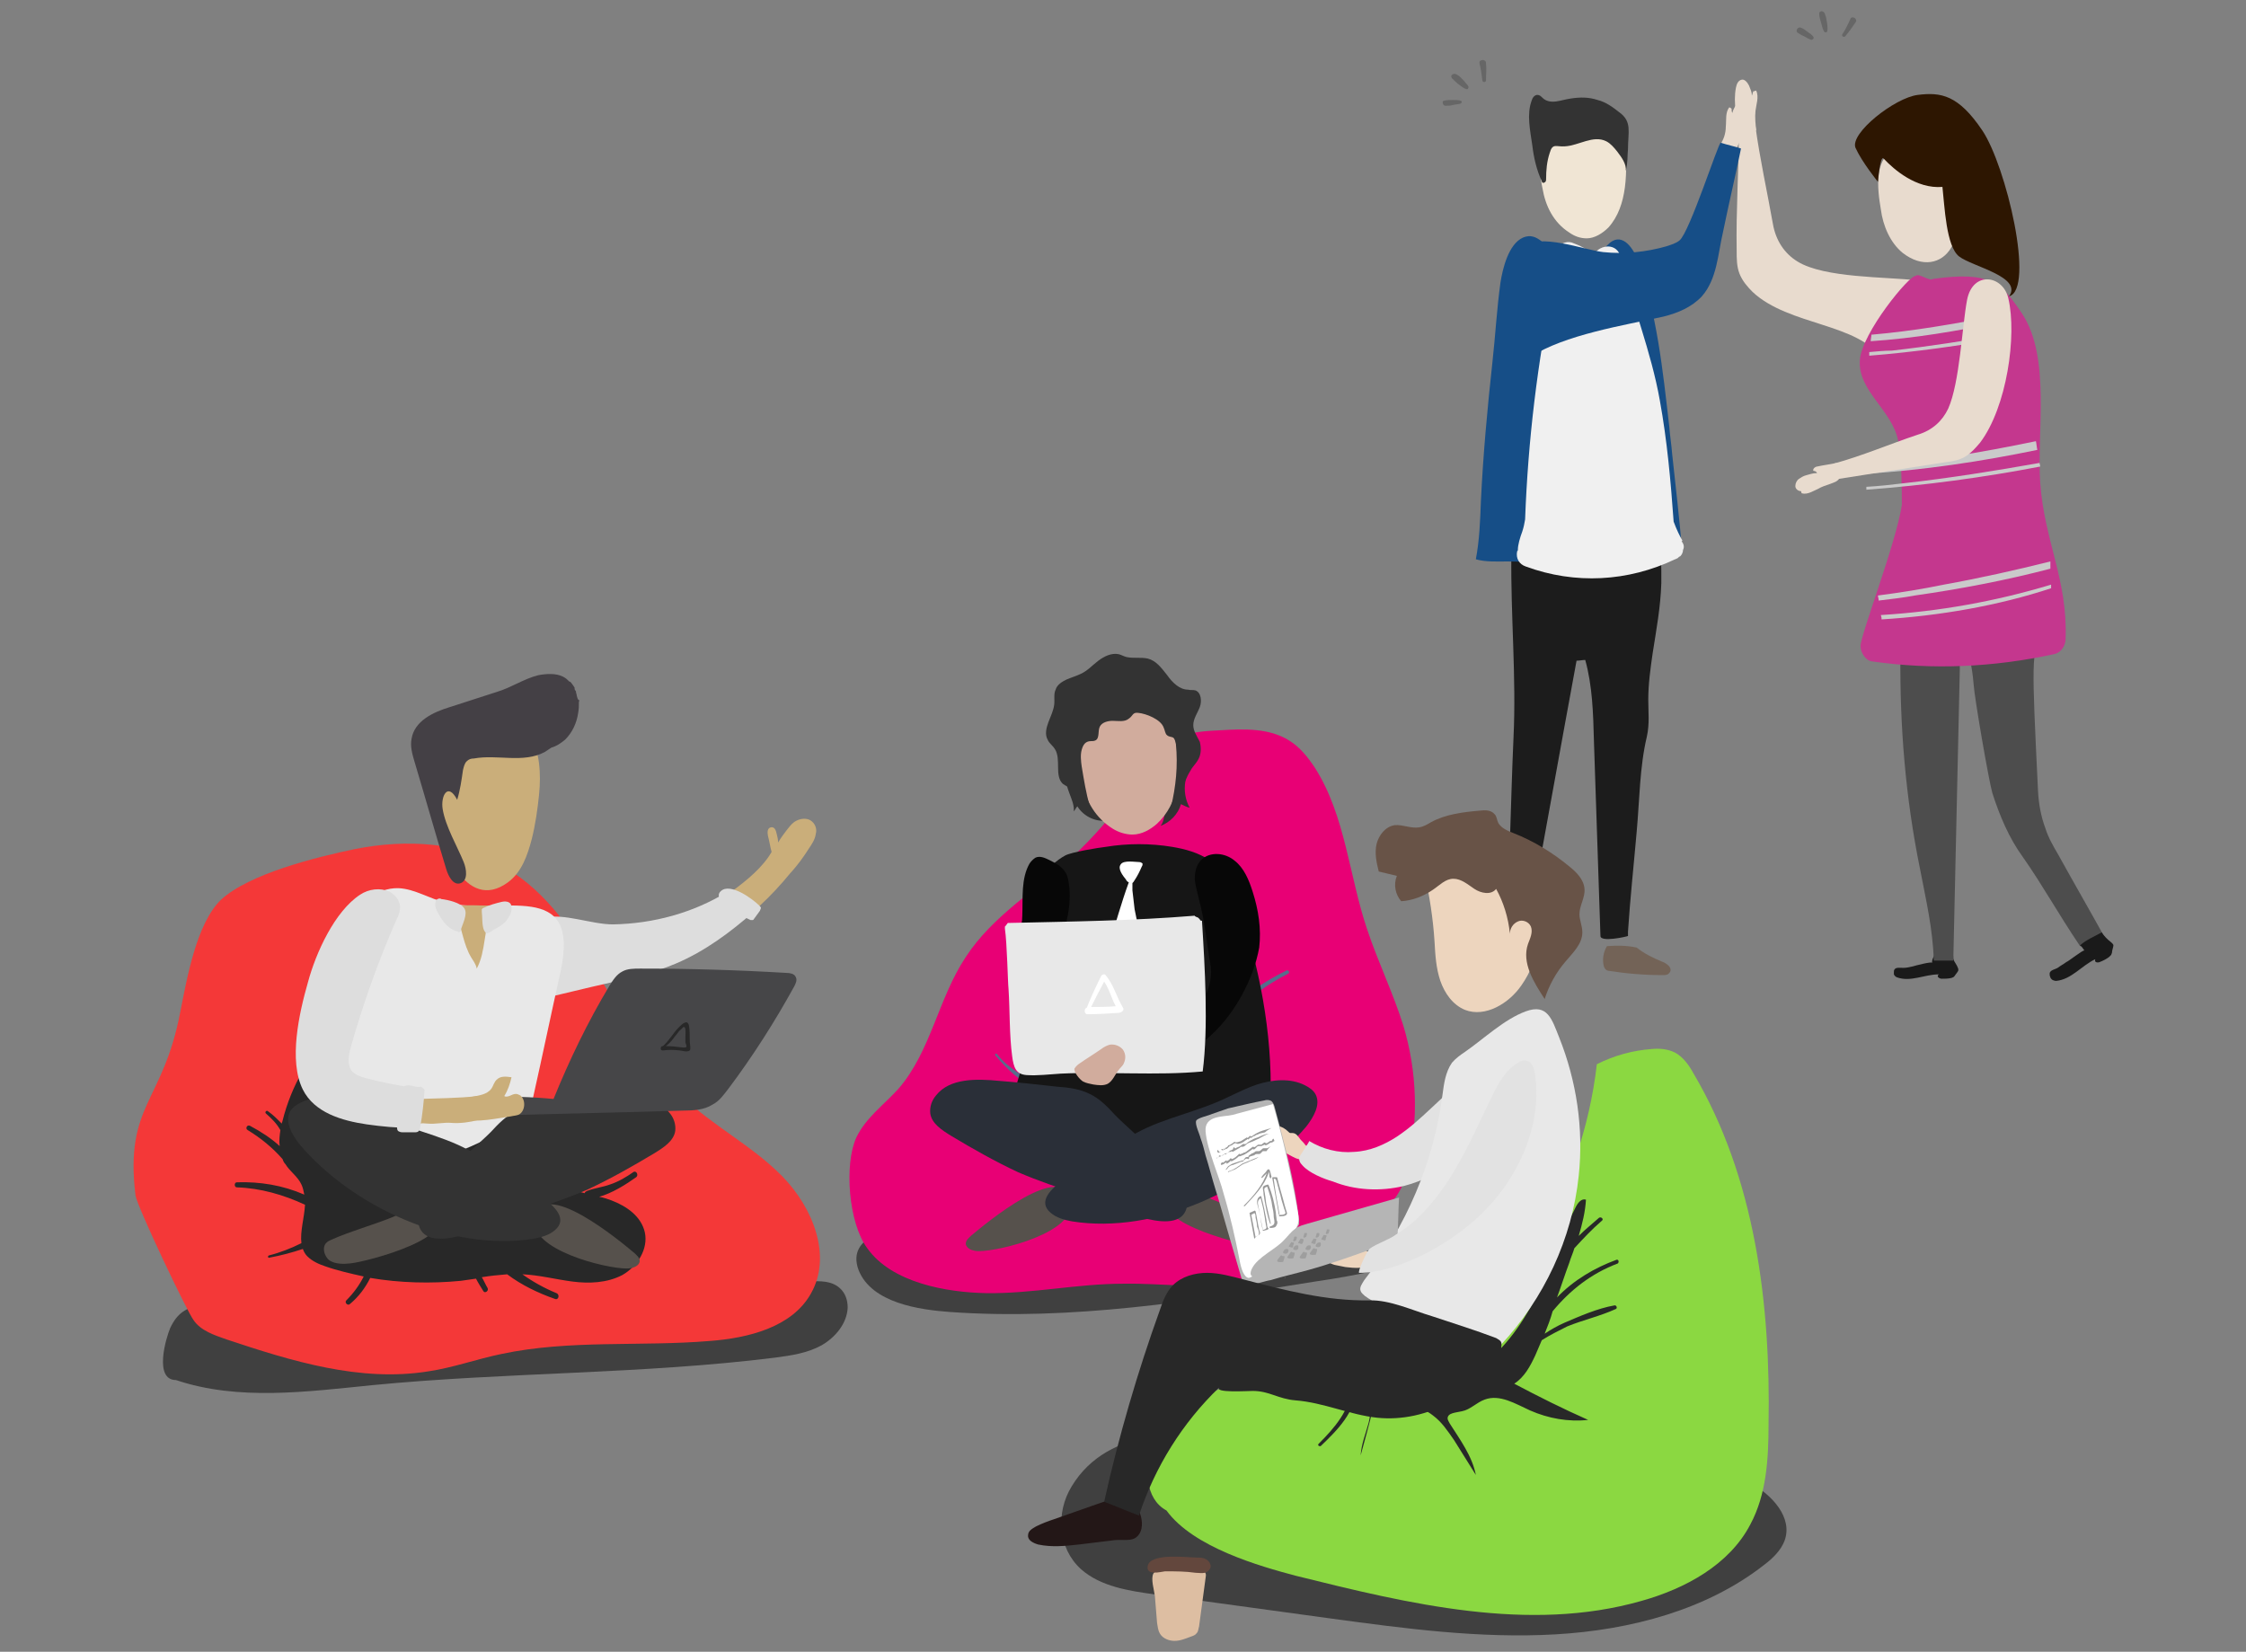 <?xml version="1.0" encoding="UTF-8"?> <!-- Generator: Adobe Illustrator 21.0.2, SVG Export Plug-In . SVG Version: 6.00 Build 0) --> <svg xmlns="http://www.w3.org/2000/svg" xmlns:xlink="http://www.w3.org/1999/xlink" version="1.1" id="Camada_1" x="0px" y="0px" viewBox="0 0 310 228" style="enable-background:new 0 0 310 228;" xml:space="preserve"><rect x="0" y="0" width="310" height="228" fill="#808080" stroke="none"/> <style type="text/css"> .st0{fill:#1A1A1A;} .st1{fill:#E8DBCE;} .st2{fill:#4D4D4D;} .st3{fill:#C4378E;} .st4{fill:#CACACA;} .st5{display:none;fill:#8A6239;} .st6{fill:#666666;} .st7{fill:#2D1601;} .st8{fill:#1C1C1C;} .st9{fill:#736357;} .st10{fill:#F0E5D4;} .st11{fill:#333333;} .st12{fill:#164E87;} .st13{fill:#F0F0F0;} .st14{clip-path:url(#SVGID_5_);} .st15{clip-path:url(#SVGID_6_);fill:url(#SVGID_7_);} .st16{opacity:0.5;fill:url(#SVGID_8_);enable-background:new ;} .st17{clip-path:url(#SVGID_13_);} .st18{clip-path:url(#SVGID_14_);fill:url(#SVGID_15_);} .st19{opacity:0.5;fill:url(#SVGID_16_);enable-background:new ;} .st20{clip-path:url(#SVGID_21_);} .st21{clip-path:url(#SVGID_22_);fill:url(#SVGID_23_);} .st22{opacity:0.5;fill:url(#SVGID_24_);enable-background:new ;} .st23{fill:#231717;} .st24{fill:#F43838;} .st25{fill:#282828;} .st26{fill:#CAAE7A;} .st27{fill:#DDDDDD;} .st28{fill:#E8E8E8;} .st29{fill:#56514C;} .st30{fill:#444045;} .st31{fill:#464648;} .st32{fill:#E80075;} .st33{fill:#566E8C;} .st34{fill:#D1AC9D;} .st35{fill:#161616;} .st36{fill:#070707;} .st37{fill:#2A2F38;} .st38{fill:#FFFFFF;} .st39{fill:#9E9E9E;} .st40{fill:#8BD841;} .st41{fill:#EDD5BE;} .st42{fill:#E2E2E2;} .st43{fill:#685347;} .st44{fill:#353535;} .st45{fill:#B5B5B5;} .st46{fill:#999999;} .st47{fill:#DDBEA2;} .st48{fill:#63473D;} </style> <g> <g id="XMLID_406_"> <g id="XMLID_412_"> <path id="XMLID_441_" class="st0" d="M267.6,134.5c-0.4,0.3,0.1,0.6,0.4,0.6c0.4,0,0.9,0,1.3-0.1c0.1,0,0.2-0.1,0.3-0.1 c0.1-0.1,0.1-0.1,0.2-0.2c0.1-0.2,0.5-0.6,0.5-0.8s-0.1-0.4-0.2-0.6c-0.2-0.4-0.6-0.8-0.5-1.3c-1,0.1-1.9-0.2-2.7,0 c-0.1,0.3-0.3,0.6-0.2,0.9c-0.1-0.2-2.4,0.4-2.7,0.5c-0.4,0.1-0.9,0.2-1.3,0.2s-1-0.1-1.2,0.2c-0.1,0.1-0.1,0.3-0.1,0.4 c0,0.1,0,0.2,0,0.3c0.1,0.2,0.2,0.3,0.4,0.4C263.7,135.6,265.6,134.5,267.6,134.5z"></path> <g id="XMLID_413_"> <g id="XMLID_431_"> <path class="st1" d="M242.3,15.3c0.1-0.9,0.5-1.9,0.1-2.8c-0.1,0-0.2,0.1-0.4,0.1c-0.1,0.2-0.1,0.4-0.2,0.6 c0-0.5-0.2-0.9-0.4-1.4c-0.2-0.4-0.6-0.9-1-0.8c-0.5,0.1-0.7,0.6-0.8,1.1c-0.4,2.1,0.1,4.2,0.6,6.3c0.8,0,1.5-0.2,2.2-0.4 C242.3,17.1,242.2,16.2,242.3,15.3z"></path> <g id="XMLID_432_"> <path id="XMLID_437_" class="st1" d="M259.7,49.6c3.5,1.3,10.8-10.3,4.9-10.9c-4.2-0.5-12.8-0.3-16.5-2.6 c-1.8-1.1-3-2.9-3.4-5.2c-0.8-4.5-1.8-9-2.4-13.4c-1,0.1-1.3,0.3-2.3,0.4c0,5.6-0.4,11.1-0.3,16.7c0,1.1,0,2.2,0.4,3.2 s1.1,1.8,1.8,2.5C246.9,45,256.7,44.6,259.7,49.6z"></path> </g> </g> <path id="XMLID_440_" class="st2" d="M268.5,90.1c-2.2-0.1-4.4-0.1-6.6-0.2c-0.1-0.3,0.4,0,0.4,0.3c-0.1,10,0.7,19.9,2.7,29.7 c0.8,4.2,1.8,8.4,1.9,12.7c0.9,0,1.8,0,2.7,0c0.3-13.4,0.6-26.9,0.9-40.3c0-0.7,0-1.5-0.5-1.9C269.5,90.1,269,90.1,268.5,90.1z"></path> <path id="XMLID_439_" class="st2" d="M287.1,130.6c1.2,0,2.4-0.5,3.4-1.2c-2.1-3.8-4.3-7.6-6.4-11.4c-0.7-1.2-1.4-2.4-1.8-3.7 c-0.6-1.6-0.9-3.3-1-5c-0.9-18.6-0.9-18.6,0.5-22.6c0.2-0.5,3.6-2.4,0,0c-1.3,0.9-6.3,0.2-7.8,0.4c-0.3,0.1-0.7,0.1-0.9,0.4 c-0.3,0.3,0.1,1.3-0.2,1.1c-2.8-1.6-0.9,0.6-0.5,5.8c0.1,1.8,2.1,13.4,2.6,15.1c1,3.1,2.3,6.2,4.2,8.8 C282,122.3,284,126,287.1,130.6z"></path> <path id="XMLID_438_" class="st3" d="M281.6,66.7c-0.5-7.1,1.5-17.3-2.5-23.4c-2.9-4.3-4.4-5.9-12.3-4.8c-0.5,0.4-2-0.9-2.4-0.4 c-0.8-0.2-7.4,7.8-7.7,11.6c-0.3,4.3,4.5,6.9,5.3,11.2c0.5,2.8,0.5,6.8,0.5,8.8c-0.8,5.3-5.8,18.2-5.7,19.5c0,0.9,0.7,2,1.6,2.1 c8.4,1.2,16.8,0.8,25.1-1c1-0.2,1.6-1.2,1.6-2.1C285.4,80,282.2,74.8,281.6,66.7z"></path> <path id="XMLID_430_" class="st1" d="M269.3,34.2c0.5-0.8,0.8-1.9,0.7-3.2c0-2.3-0.3-4.7-1.4-6.8c-1.2-2.3-4.1-4.5-6.8-3.6 c-3.2,1-2.7,5.4-2.2,8.3c0.3,2.3,1.3,4.6,3,6C265.3,37,268,36.4,269.3,34.2z"></path> <path id="XMLID_429_" class="st0" d="M289.2,132.4c-0.2,0.5,0.4,0.5,0.6,0.4c0.5-0.2,0.9-0.4,1.3-0.7c0.1-0.1,0.2-0.2,0.3-0.3 c0-0.1,0.1-0.2,0.1-0.3c0-0.3,0.2-0.8,0.2-1s-0.3-0.4-0.4-0.5c-0.4-0.3-1-0.9-1.2-1.3c-0.9,0.5-2.3,1.1-3,1.8 c0.4,0.3,0.4,0.5,0.6,0.7c-0.2-0.1-2.2,1.5-2.5,1.6c-0.4,0.3-0.8,0.5-1.2,0.8c-0.3,0.2-1.1,0.3-1.1,0.8c0,0.2,0,0.3,0.1,0.5 c0,0.1,0.1,0.2,0.2,0.3s0.4,0.2,0.6,0.2C285.9,135.2,287.3,133.3,289.2,132.4z"></path> <g id="XMLID_422_"> <path id="XMLID_428_" class="st4" d="M275.9,44.5c-0.1-0.3-0.3-0.6-0.4-0.9c-5.7,1.1-11.4,2.1-17.2,2.6c0,0.3-0.1,0.6-0.1,0.9 C264.2,46.7,270.1,45.7,275.9,44.5z"></path> <path id="XMLID_427_" class="st4" d="M257.5,64.5c0,0.3,0,0.6,0,0.9c8-0.5,16-1.7,23.7-3.3c-0.1-0.4-0.1-0.8-0.2-1.2 C273.3,62.5,265.5,63.8,257.5,64.5z"></path> <path id="XMLID_426_" class="st4" d="M259.2,82.2c0,0.2,0.1,0.4,0.1,0.7c1.7-0.2,3.4-0.4,5-0.7c6.3-0.9,12.6-2.1,18.7-3.7 c0-0.3,0-0.6,0-1c-4.8,1.2-9.7,2.3-14.7,3.2C265.4,81.3,262.3,81.8,259.2,82.2z"></path> <path id="XMLID_425_" class="st4" d="M257.6,67.2c0,0.1,0,0.3,0,0.4c8.1-0.6,16.2-1.7,24-3.2c0-0.2-0.1-0.4-0.1-0.5 c-6.2,1.1-12.4,2.1-18.7,2.8C261.1,66.9,259.4,67.1,257.6,67.2z"></path> <path id="XMLID_424_" class="st4" d="M258,48.6c0,0.2,0,0.3,0,0.5c6.3-0.5,12.6-1.4,18.8-2.5c-0.1-0.2-0.1-0.4-0.2-0.5 c-5.1,0.9-10.2,1.7-15.5,2.3C260.1,48.4,259.1,48.5,258,48.6z"></path> <path id="XMLID_423_" class="st4" d="M259.7,85.5c8.1-0.5,16.1-1.9,23.4-4.3c0-0.2,0-0.3,0-0.5c-7.6,2.3-15.4,3.7-23.5,4.2 C259.7,85.2,259.7,85.3,259.7,85.5z"></path> </g> <g id="XMLID_414_"> <path id="XMLID_421_" class="st1" d="M249.3,65.6c-0.4,0.1-0.7,0.3-1,0.5s-0.5,0.6-0.5,1s0.4,0.7,0.8,0.7c0,0.1,0,0.2,0.1,0.3 c0.8,0.2,1.5-0.3,2.2-0.6c0.5-0.3,1.1-0.5,1.7-0.7c0.5-0.2,1-0.3,1.3-0.8c0.2-0.3,0.2-0.7,0.1-1.1c-0.1-0.4-0.3-0.7-0.5-1 c-0.9,0.2-1.8,0.3-2.7,0.5c-0.1,0-0.3,0.1-0.4,0.2c-0.1,0.1-0.2,0.3-0.1,0.4c0.2,0,0.4,0.1,0.5,0.3 C250.2,65.3,249.7,65.5,249.3,65.6z"></path> <g id="XMLID_415_"> <path id="XMLID_420_" class="st1" d="M277.2,41.2c-0.7-3.2-4.9-3.9-5.7,0.2c-0.7,3.7-1,11.4-2.6,15c-0.8,1.7-2.2,3-4.2,3.6 c-3.9,1.3-7.6,2.9-11.6,4c0.2,0.8,0.5,1.3,0.7,2.1c5-0.8,9.7-1.5,14.7-2.3c1-0.1,2-0.3,2.8-0.8s1.4-1.2,2-1.9 C277,56.2,278.4,46.3,277.2,41.2z"></path> </g> </g> </g> </g> <path id="XMLID_411_" class="st5" d="M278.3,24.6c-0.5-0.8-1.2-1.1-1.9-1.1v-0.1c0.9-0.8,1.3-2.2,0.2-3.4 c-0.3-0.3-0.6-0.6-0.9-0.7c-1.1-0.8-2.2-1.5-3.4-2c-0.1,0-0.2-0.1-0.3-0.1c-0.3-1.9-1.8-3.6-4.1-4c-0.5-0.1-1.1-0.1-1.7,0 c-2.3-1.1-5,0-6.3,2c-0.1,0.1-0.2,0.1-0.3,0.2c-0.8,0.5-1.3,1.3-1.4,2.2h-0.1c-2,0.5-3.3,2.6-2.7,4.6c0.3,1,1.2,1.8,2.3,1.8 c0.5,0,1,0,1.5-0.1c0.6,0,1.1-0.3,1.4-0.6c0.1,0.1,0.2,0.1,0.3,0.1c0.4,0.1,0.8,0.2,1.1,0.2c0.3,0.5,0.9,0.9,1.4,1.2 c1.4,0.6,2.6,0.6,3.8,0.3c0.1,0.1,0.2,0.2,0.3,0.3c0.2,0.1,0.4,0.2,0.5,0.3c-0.2,0.3-0.4,0.6-0.5,1c-0.5,1.3,0.5,2.6,1.7,2.9 c0.2,0.1,0.5,0.1,0.7,0.1c-0.5,1.3,0.1,3,1.6,3.3c1.8,0.4,3.6-0.1,4.8-1.6c0.8-1,1-2.1,1.1-3.2C278.6,27.3,279.2,26,278.3,24.6z"></path> <g id="XMLID_407_"> <path id="XMLID_410_" class="st6" d="M255.4,2.6c-0.3,0.7-0.7,1.5-1.1,2.1c-0.2,0.3,0.2,0.5,0.4,0.3c0.5-0.6,1-1.3,1.4-1.9 C256.5,2.6,255.6,2.1,255.4,2.6z"></path> <path id="XMLID_409_" class="st6" d="M248.1,4.5c0.3,0.2,0.6,0.4,0.9,0.5c0.3,0.2,0.7,0.4,1,0.5c0.2,0,0.4-0.2,0.3-0.4 c-0.2-0.3-0.5-0.5-0.8-0.7s-0.6-0.5-1-0.6C248.1,3.7,247.8,4.3,248.1,4.5z"></path> <path id="XMLID_408_" class="st6" d="M251.1,2c0,0.4,0.2,0.9,0.3,1.3s0.2,0.8,0.4,1.1c0.1,0.1,0.4,0.1,0.4-0.1c0.1-0.3,0-0.7,0-1 c-0.1-0.4-0.1-0.9-0.3-1.3C251.8,1.4,251,1.4,251.1,2z"></path> </g> <path class="st7" d="M259.2,25.1c0,0,0.3-3.8,0.8-3.2c1.4,1.5,4.5,4.2,8.1,3.9c0.3,2.6,0.5,8.2,2.3,9.6s8.8,2.8,6.9,5.5 c3.6-1-0.4-18-3.7-22.9s-5.7-5.3-8.9-4.9s-9.4,5.3-8.6,7.3C257,22.4,259.2,25.1,259.2,25.1z"></path> </g> <g id="XMLID_392_"> <path id="XMLID_405_" class="st8" d="M208.9,101.8c0.4-8.3-0.4-16.8-0.3-25.2c-0.2-2.9,0.2-5.9,1.2-8.6c0.1-0.2,0.1-0.3,0.3-0.5 c0.4-0.4,1.1-0.2,1.6,0c5,2.1,10.9,1.6,15.4-1.3c0.9,1.4,1.2,3,1.4,4.7c0.4,2.6,0.8,5.2,0.8,7.9l0,0l0,0c0,0.6,0,1.1,0,1.7 c-0.1,3.3-0.7,6.5-1.2,9.7c-0.3,2.1-0.6,4.2-0.6,6.4c0,1.7,0.2,3.3-0.2,5.1c-1,4.2-1,8.8-1.4,13.1c-0.4,4.6-0.9,9.2-1.2,13.8 c0,0.2,0,0.4,0,0.6c-0.2,0.1-3.8,0.9-3.8,0c-0.3-9-0.6-17.9-0.9-26.9c-0.1-3.8-0.2-7.6-1.2-11.2c-0.4,0-0.8,0.1-1.2,0.1 c-2.2,11.9-4.3,23.7-6.5,35.6c-0.2,1-0.4,2.2-1.1,2.8c-0.7,0.7-2,0.5-2.2-0.6C208.4,119.9,208.5,110.8,208.9,101.8z"></path> <g id="XMLID_401_"> <path id="XMLID_404_" class="st9" d="M221.8,130.6c1.4-0.1,2.7-0.1,4.1,0.2c1,0.8,2.2,1.4,3.4,1.9c0.3,0.1,0.7,0.3,1,0.6 s0.4,0.7,0.1,1c-0.2,0.3-0.6,0.3-0.9,0.3c-2.5,0-5-0.2-7.5-0.6c-0.1,0-0.3-0.1-0.4-0.2c-0.1-0.1-0.1-0.2-0.2-0.3 C221.1,132.5,221.3,131.4,221.8,130.6z"></path> <path id="XMLID_403_" class="st9" d="M210.6,130.5c-1.4,0-2.7,0.1-4.1,0.4c-1,0.8-2.1,1.5-3.3,2.1c-0.3,0.2-0.7,0.3-0.9,0.6 s-0.3,0.8-0.1,1s0.6,0.2,0.9,0.2c2.5-0.1,5-0.5,7.4-1.1c0.1,0,0.3-0.1,0.4-0.2c0.1-0.1,0.1-0.2,0.1-0.3 C211.4,132.3,211.2,131.3,210.6,130.5z"></path> <g id="XMLID_402_"> <path class="st10" d="M224.3,19.4c0-0.4-0.1-0.9-0.3-1.3c-0.4-0.6-1.2-0.7-1.8-0.8c-2.9,0-5.8,0.1-8.8,0.3c-0.2,0-0.5,0-0.7,0.2 s-0.3,0.4-0.3,0.7c-0.2,1.2,0.2,2.5,0.2,3.7c0,1.3,0,2.5,0.3,3.8c0.4,2.4,1.5,4.7,3.7,6.1c0.7,0.5,1.5,0.8,2.4,0.8 c1.1,0,2.2-0.7,3-1.5C224.7,28.4,224.6,23.6,224.3,19.4z"></path> </g> <path class="st11" d="M223.5,15.5c-0.9-0.7-1.8-1.4-3-1.7c-1.2-0.4-2.4-0.4-3.7-0.2c-0.7,0.1-1.3,0.3-2,0.4 c-0.7,0.1-1.4,0-1.9-0.5c-0.2-0.2-0.4-0.4-0.7-0.4c-0.4,0-0.7,0.4-0.8,0.8c-0.7,1.9-0.2,4.1,0.1,6.2c0.2,1.7,0.6,3.4,1.3,4.9 c0,0.1,0,0.1,0.1,0.2s0.3,0,0.4-0.1c0.1-0.1,0.1-0.3,0.1-0.4c0-1.2,0.1-2.4,0.5-3.6c0.4-1.4,0.9-0.8,2.1-0.9 c1.9-0.1,3.9-1.6,5.7-0.7c0.6,0.3,1.1,0.9,1.5,1.4c0.6,0.8,1.3,1.7,1.2,2.7c0.3-1.3,0.2-2,0.3-3 C224.7,18.2,225.3,16.8,223.5,15.5z"></path> <path class="st12" d="M230.8,62.7c-0.1-1.3-0.3-2.5-0.4-3.8c-0.9-7.8-1.7-15.7-4.4-23.1c-0.7-1.8-2.3-3.9-4.1-2 c-0.2,0.2-0.5,0.5-0.8,0.7c-1.8,1.2-4.1,1.1-6.1,0.4c-1.7-0.6-2.7-3-4.8-2.1c-2,0.9-2.8,4.3-3.1,6.2c-0.5,3.6-0.7,7.3-1.1,10.9 c-0.7,6.4-1.3,12.9-1.6,19.3c-0.1,2.7-0.2,5.4-0.7,8c1.4,0.4,2.9,0.3,4.4,0.3c3.4,0,6.9,0.5,10.3,0.8c2.7,0.2,5.6,0.2,8.2-0.5 c0.4-0.1,5.6-1.2,5.6-1.5C231.8,71.7,231.3,67.2,230.8,62.7z"></path> </g> <path class="st13" d="M232.1,74.7c0.1,0,0.1-0.1,0.1-0.1c-0.3-0.5-0.8-1.5-1.2-2.6c-0.4-5.6-0.9-11.2-1.9-16.7 c-1.2-6.8-3.8-13.1-5.4-19.8c-0.5-2-2.8-1.8-3.7-0.4c-0.1,0-0.1,0-0.2,0c-0.7-0.7-1.7-1.2-2.8-1.6c-1.2-0.4-2.5,0.7-2.5,1.9 c0,1.3,0,2.6-0.1,3.9c-2.2,10.7-3.5,21.5-3.9,32.4l0,0c-0.1,0.6-0.2,1.1-0.4,1.7c-0.3,0.8-0.6,1.8-0.6,2.5c0,0.1,0,0.1-0.1,0.2 c-0.2,1,0.3,1.8,1.2,2.1c6.8,2.5,14.1,2.1,20.6-1c0.1,0,0.2-0.1,0.2-0.1c0.1,0,0.1,0,0.2-0.1c0.1-0.1,0.2-0.2,0.3-0.2 c0.2-0.2,0.4-0.5,0.4-0.9C232.5,75.5,232.4,75.1,232.1,74.7z"></path> <g id="XMLID_397_"> <path id="XMLID_400_" class="st1" d="M239.1,15.6c0.1-0.5,0.4-0.9,0.6-1.3c0.3-0.4,0.7-0.7,1.2-0.6c0.4,0.2,0.5,0.7,0.5,1.2 c-0.1,2.1-1,4.1-1.9,6c-0.7-0.2-1.4-0.5-2.1-0.9c0.5-0.7,0.8-1.6,0.8-2.5c0.1-0.9-0.1-2,0.5-2.7c0.1,0.1,0.2,0.1,0.3,0.2 C239,15.2,239,15.4,239.1,15.6z"></path> <g id="XMLID_398_"> <path id="XMLID_399_" class="st12" d="M211.2,49.3c-2.7,1.8-1.8-8.7-1.9-10c-0.2-1.5-0.4-4,0.9-5.2c2.3-2,8.4,0.4,11.1,0.7 c2.9,0.3,5.9,0,8.7-0.8c0.6-0.2,1.3-0.4,1.8-0.8c1.4-1.1,5.4-13.6,5.7-13.5c0.9,0.3,1.9,0.5,2.8,0.8c-0.8,3.9-1.7,7.7-2.5,11.6 c-0.7,3-0.8,6.4-2.9,8.8c-1.4,1.5-3.3,2.3-5.3,2.8C224.2,44.9,215.9,46.2,211.2,49.3z"></path> </g> </g> <g id="XMLID_393_"> <path id="XMLID_396_" class="st6" d="M204.2,8.7c0.2,0.8,0.3,1.6,0.4,2.4c0,0.3,0.5,0.3,0.5,0c0-0.8,0.1-1.6,0-2.4 C205.1,8.1,204.1,8.2,204.2,8.7z"></path> <path id="XMLID_395_" class="st6" d="M199.5,14.6c0.3,0,0.7,0,1-0.1c0.4-0.1,0.8-0.1,1.1-0.2c0.2-0.1,0.2-0.4,0-0.4 c-0.3-0.1-0.7-0.1-1.1-0.1c-0.4,0-0.8,0-1.2,0.1C199,13.9,199.1,14.6,199.5,14.6z"></path> <path id="XMLID_394_" class="st6" d="M200.4,10.8c0.3,0.3,0.6,0.6,1,0.9c0.3,0.2,0.6,0.5,1,0.6c0.2,0.1,0.3-0.2,0.3-0.3 c-0.1-0.3-0.4-0.5-0.6-0.8c-0.3-0.3-0.6-0.7-1-0.9C200.6,10,200.1,10.4,200.4,10.8z"></path> </g> </g> <g> <g> <g> <g> <defs> <polygon id="SVGID_1_" points="1,1 2,1 1,2 "></polygon> </defs> <clipPath id="SVGID_2_"> <use xlink:href="#SVGID_1_" style="overflow:visible;"></use> </clipPath> </g> <g> <defs> <polygon id="SVGID_3_" points="1,1 2,1 1,2 "></polygon> </defs> <defs> <polygon id="SVGID_4_" points="-1,-1 -2,-1 -1,-2 "></polygon> </defs> <clipPath id="SVGID_5_"> <use xlink:href="#SVGID_3_" style="overflow:visible;"></use> </clipPath> <clipPath id="SVGID_6_" class="st14"> <use xlink:href="#SVGID_4_" style="overflow:visible;"></use> </clipPath> <linearGradient id="SVGID_7_" gradientUnits="userSpaceOnUse" x1="22.493" y1="153.001" x2="117" y2="153.001" gradientTransform="matrix(1 0 0 1 0 31.57)"> <stop offset="0" style="stop-color:#4D4D4D"></stop> <stop offset="1" style="stop-color:#000000"></stop> </linearGradient> <path class="st15" d="M24.3,190.5c8.6,2.9,18.1,1.6,27.1,0.7c18.5-1.8,37.2-1.5,55.6-3.8c2.2-0.3,4.4-0.6,6.4-1.7 c1.9-1.1,3.5-3,3.6-5.2c0-1-0.3-2-1.1-2.7c-1.1-1-2.7-1-4.2-0.9c-14.3,0.5-28.5,1.1-42.8,1.6c-7,0.3-14.1,0.5-21.1,0.8 c-6.5,0.2-13.5-0.3-19.9,0.8c-2.2,0.4-3.4,1.1-4.4,3.2C22.9,184.7,21.2,190.5,24.3,190.5z"></path> </g> </g> </g> <linearGradient id="SVGID_8_" gradientUnits="userSpaceOnUse" x1="22.493" y1="153.001" x2="117" y2="153.001" gradientTransform="matrix(1 0 0 1 0 31.57)"> <stop offset="0" style="stop-color:#000000"></stop> <stop offset="1" style="stop-color:#000000"></stop> </linearGradient> <path class="st16" d="M24.3,190.5c8.6,2.9,18.1,1.6,27.1,0.7c18.5-1.8,37.2-1.5,55.6-3.8c2.2-0.3,4.4-0.6,6.4-1.7 c1.9-1.1,3.5-3,3.6-5.2c0-1-0.3-2-1.1-2.7c-1.1-1-2.7-1-4.2-0.9c-14.3,0.5-28.5,1.1-42.8,1.6c-7,0.3-14.1,0.5-21.1,0.8 c-6.5,0.2-13.5-0.3-19.9,0.8c-2.2,0.4-3.4,1.1-4.4,3.2C22.9,184.7,21.2,190.5,24.3,190.5z"></path> <g> <g> <g> <defs> <polygon id="SVGID_9_" points="1,1 2,1 1,2 "></polygon> </defs> <clipPath id="SVGID_10_"> <use xlink:href="#SVGID_9_" style="overflow:visible;"></use> </clipPath> </g> <g> <defs> <polygon id="SVGID_11_" points="1,1 2,1 1,2 "></polygon> </defs> <defs> <polygon id="SVGID_12_" points="-1,-1 -2,-1 -1,-2 "></polygon> </defs> <clipPath id="SVGID_13_"> <use xlink:href="#SVGID_11_" style="overflow:visible;"></use> </clipPath> <clipPath id="SVGID_14_" class="st17"> <use xlink:href="#SVGID_12_" style="overflow:visible;"></use> </clipPath> <linearGradient id="SVGID_15_" gradientUnits="userSpaceOnUse" x1="146.48" y1="180.069" x2="246.744" y2="180.069" gradientTransform="matrix(1 0 0 1 0 31.57)"> <stop offset="0" style="stop-color:#4D4D4D"></stop> <stop offset="1" style="stop-color:#000000"></stop> </linearGradient> <path class="st18" d="M147.9,205.2c-2.2,3.6-1.9,8.5,1.3,11.4c2.7,2.4,6.6,3,10.3,3.5c8,1.1,16.1,2.2,24.1,3.3 c10.3,1.4,20.7,2.8,31.1,2.2s20.9-3.4,28.8-9.6c1.2-0.9,2.3-2,2.8-3.3c1.2-3.2-1.7-6.4-4.9-8.1c-3.2-1.7-6.9-2.7-10.5-3.4 c-7.7-1.5-15.5-2.1-23.3-2.5c-11.4-0.6-22.9-1-34.3-1.1C164.3,197.5,153,196.7,147.9,205.2z"></path> </g> </g> </g> <linearGradient id="SVGID_16_" gradientUnits="userSpaceOnUse" x1="146.48" y1="180.069" x2="246.744" y2="180.069" gradientTransform="matrix(1 0 0 1 0 31.57)"> <stop offset="0" style="stop-color:#000000"></stop> <stop offset="1" style="stop-color:#000000"></stop> </linearGradient> <path class="st19" d="M147.9,205.2c-2.2,3.6-1.9,8.5,1.3,11.4c2.7,2.4,6.6,3,10.3,3.5c8,1.1,16.1,2.2,24.1,3.3 c10.3,1.4,20.7,2.8,31.1,2.2s20.9-3.4,28.8-9.6c1.2-0.9,2.3-2,2.8-3.3c1.2-3.2-1.7-6.4-4.9-8.1c-3.2-1.7-6.9-2.7-10.5-3.4 c-7.7-1.5-15.5-2.1-23.3-2.5c-11.4-0.6-22.9-1-34.3-1.1C164.3,197.5,153,196.7,147.9,205.2z"></path> <g> <g> <g> <defs> <polygon id="SVGID_17_" points="1,1 2,1 1,2 "></polygon> </defs> <clipPath id="SVGID_18_"> <use xlink:href="#SVGID_17_" style="overflow:visible;"></use> </clipPath> </g> <g> <defs> <polygon id="SVGID_19_" points="1,1 2,1 1,2 "></polygon> </defs> <defs> <polygon id="SVGID_20_" points="-1,-1 -2,-1 -1,-2 "></polygon> </defs> <clipPath id="SVGID_21_"> <use xlink:href="#SVGID_19_" style="overflow:visible;"></use> </clipPath> <clipPath id="SVGID_22_" class="st20"> <use xlink:href="#SVGID_20_" style="overflow:visible;"></use> </clipPath> <linearGradient id="SVGID_23_" gradientUnits="userSpaceOnUse" x1="118.081" y1="142.684" x2="192.612" y2="142.684" gradientTransform="matrix(1 0 0 1 0 31.57)"> <stop offset="0" style="stop-color:#4D4D4D"></stop> <stop offset="1" style="stop-color:#000000"></stop> </linearGradient> <path class="st21" d="M184.1,169c2.6,0.3,5.2,0.7,7.4,2.2c0.5,0.4,1,0.8,1.2,1.5c0.3,1.5-1.5,2.4-2.9,2.7 c-2.7,0.6-5.5,1.1-8.3,1.5c-16.7,2.7-33.6,5.4-50.4,4.2c-4.1-0.3-10.8-1.2-12.6-5.8c-1.8-4.9,5-5.9,8.3-6.4 c12.3-1.6,24.7-2.1,37.1-1.6C170.5,167.6,177.3,168.1,184.1,169z"></path> </g> </g> </g> <linearGradient id="SVGID_24_" gradientUnits="userSpaceOnUse" x1="118.081" y1="142.684" x2="192.612" y2="142.684" gradientTransform="matrix(1 0 0 1 0 31.57)"> <stop offset="0" style="stop-color:#000000"></stop> <stop offset="1" style="stop-color:#000000"></stop> </linearGradient> <path class="st22" d="M184.1,169c2.6,0.3,5.2,0.7,7.4,2.2c0.5,0.4,1,0.8,1.2,1.5c0.3,1.5-1.5,2.4-2.9,2.7 c-2.7,0.6-5.5,1.1-8.3,1.5c-16.7,2.7-33.6,5.4-50.4,4.2c-4.1-0.3-10.8-1.2-12.6-5.8c-1.8-4.9,5-5.9,8.3-6.4 c12.3-1.6,24.7-2.1,37.1-1.6C170.5,167.6,177.3,168.1,184.1,169z"></path> <path class="st23" d="M148.9,213.2c-1.9,0.2-3.7,0.4-5.6,0c-0.7-0.2-1.5-0.6-1.4-1.3c0-0.6,0.6-0.9,1.1-1.2c0.8-0.4,1.6-0.7,2.5-1 c2.5-0.9,4.9-1.7,7.4-2.6c1.1-0.4,2.3-0.7,3.2,0c1.5,1.1,2.3,4.4,0.4,5.3c-0.7,0.3-1.9,0.1-2.7,0.2 C152.1,212.8,150.5,213,148.9,213.2z"></path> <g> <g> <path class="st24" d="M49,117.2c7-1.4,14.7-1,20.8,2.6c11.5,6.8,14.6,22.2,24.2,31.4c4.3,4.2,9.8,6.9,14,11.2s6.9,11,3.9,16.2 c-2.6,4.6-8.6,6.1-13.9,6.5c-9.6,0.8-19.4-0.2-28.8,1.8c-3.4,0.7-6.7,1.9-10.1,2.4c-9.4,1.5-18.8-1.4-27.8-4.4 c-1.7-0.6-3.6-1.2-4.6-2.7c-0.9-1.2-7.8-15.7-8-17.2c-1.5-12.6,3.8-12.7,6.2-25.4c0.9-4.5,2.2-12.1,5.6-15.4 C34.4,120.6,43.7,118.3,49,117.2z"></path> <path class="st25" d="M89,170.1c-0.5-2.2-2.5-3.6-4.6-4.4c-0.6-0.2-1.1-0.4-1.7-0.5c1.8-0.5,3.7-1.7,5.1-2.7 c0.4-0.3,0-1-0.4-0.7c-1,0.7-2,1.3-3.2,1.7c-1.1,0.4-2.2,0.5-3.2,0.9c-0.2,0.1-0.3,0.2-0.3,0.3c-0.9-0.2-1.8-0.5-2.7-0.9 c-3-1.3-5.3-3.9-8.4-5.1c-1.2-0.5-2.4-0.8-3.4-1.5c-1.9-1.3-2.5-3.8-3.6-5.8c-2.5-4.6-7.8-7.4-13-6.9l-3.3-2.4 c-3.6,3.4-6.1,7.8-7.3,12.6c0,0.1-0.1,0.2-0.1,0.4c-0.6-0.6-1.2-1.2-1.9-1.7c-0.2-0.2-0.5,0.1-0.3,0.3c0.8,0.7,1.5,1.4,2,2.3 c-0.1,0.7-0.2,1.4-0.1,2.2c-1.2-1.1-2.6-2-4.1-2.8c-0.4-0.2-0.7,0.4-0.3,0.6c1.8,1.1,3.4,2.4,4.8,4c0.1,0.3,0.2,0.5,0.4,0.7 c0.6,1,1.7,1.7,2.2,2.8c0.2,0.4,0.3,0.9,0.4,1.4c-3-1.3-6.1-1.8-9.3-1.7c-0.4,0-0.4,0.7,0,0.7c3.2,0.1,6.4,1,9.4,2.4 c-0.1,1.8-0.7,3.7-0.5,5.3c-1.4,0.7-2.9,1.3-4.5,1.7c-0.2,0.1-0.1,0.4,0.1,0.3c1.6-0.3,3.1-0.7,4.6-1.2c0.1,0.3,0.3,0.7,0.6,1 c0.7,0.7,1.6,1.1,2.5,1.4c1.7,0.6,3.5,1,5.3,1.4c-0.6,1.2-1.4,2.3-2.4,3.3c-0.3,0.3,0.2,0.8,0.5,0.5c1.2-1,2.1-2.2,2.8-3.6 c4.1,0.7,8.4,0.8,12.5,0.4c0.7-0.1,1.4-0.2,2.1-0.3c0.3,0.6,0.7,1.2,1,1.7c0.2,0.4,0.8,0,0.6-0.4c-0.3-0.5-0.5-1-0.8-1.5 c1.2-0.2,2.3-0.3,3.5-0.4c2,1.5,4.3,2.6,6.6,3.4c0.5,0.2,0.7-0.6,0.2-0.8c-1.7-0.7-3.3-1.6-4.7-2.6c2.3,0.1,4.6,0.7,6.9,1 s4.8,0.2,6.9-0.9C88,174.8,89.5,172.4,89,170.1z"></path> </g> <g> <g> <path class="st26" d="M111.8,113.2c-0.6-0.3-1.3-0.2-1.9,0.1c-0.6,0.3-1,0.9-1.4,1.4c-0.3,0.4-0.7,0.9-1.1,1.6 c0-0.4-0.1-0.8-0.2-1.2c-0.1-0.5-0.3-1-0.8-0.9s-0.5,0.7-0.4,1.2c0.2,0.7,0.3,1.5,0.5,2.2c-1.2,2.1-3.4,3.9-5.3,5.3 c0.7,1,1.7,1.8,2.7,2.3c0.1,0.1,0.3,0.1,0.4,0.1c0.2,0,0.4-0.1,0.6-0.3c1.5-1.4,2.9-2.9,4.2-4.5l0.1-0.1c0.9-1,1.7-2.1,2.4-3.2 c0.4-0.6,0.9-1.3,1-2.1C112.8,114.4,112.5,113.6,111.8,113.2z"></path> <path class="st26" d="M68,151.8c1.2,0,2.6,0.3,3.3,1.3c0.1,0.1,0.1,0.2,0.1,0.3c0,0.4-0.4,0.5-0.8,0.6 c-2.1,0.3-4.3,0.6-6.4,0.9c-0.6,0.1-1.1,0.2-1.7,0c-1.7-0.4-1.1-2,0-2.7C63.7,151.5,66.8,151.7,68,151.8z"></path> <path class="st27" d="M102.7,124.3c0-0.1,0-0.1,0-0.2c-0.1,0-0.3,0.1-0.4,0.1c-1,0.2-1.7-0.4-1.9-1.1 c-4.7,2.9-10.2,4.4-15.8,4.5c-3,0-6.8-1.6-9.6-0.9c-3.7,1-4.6,5.2-4.5,8.5c0,1.1,0.3,2.4,1.3,2.9c0.6,0.3,1.3,0.1,1.9,0 c3.6-0.8,7.1-1.7,10.7-2.5c3-0.7,6.1-1.4,8.9-2.6c4-1.7,7.5-4.3,10.8-7.2C103.5,125.5,102.9,125.1,102.7,124.3z"></path> <path class="st26" d="M60,112.5c-0.8-4.9-0.6-10.7,3.3-13.8c0.8-0.6,1.7-1.1,2.6-1.3c2.8-0.6,5.8,1.3,7.2,3.8 c1.4,2.5,1.6,5.6,1.3,8.5c-0.2,2-0.5,4.1-1,6.1c-0.6,2.3-1.4,4.6-3.3,6C64.2,126.1,60.7,116.5,60,112.5z"></path> <path class="st28" d="M61.6,124.6c-2.3-0.5-4.3-1.9-6.6-2c-3.1-0.1-5.9,2.4-7.1,5.2c-1.3,2.9-1.4,6.1-1.4,9.2 c-0.1,5.6,0,11.9,3.9,15.8c2.3,2.3,5.5,3.4,8.2,5.4c0.8,0.6,1.6,1.3,2.6,1.3c0.7,0.1,1.4-0.2,2-0.5c2.5-1,5-2.2,7.4-3.5 c0.8-0.4,1.6-0.9,2.1-1.7c0.5-0.7,0.7-1.6,0.9-2.4c1.3-5.8,2.5-11.6,3.8-17.4C80.1,121.2,69.2,126.4,61.6,124.6z"></path> <path class="st29" d="M86.5,175.1c0.8,0,1.7-0.3,1.8-1c0-0.5-0.4-0.8-0.7-1.1c-1.9-1.6-12.9-10.8-13.8-4.7 C73.1,172.5,83.5,175.1,86.5,175.1z"></path> <path class="st29" d="M45.8,171.1c-0.2,0.1-0.5,0.2-0.7,0.4c-0.7,0.6-0.4,1.9,0.4,2.5c0.8,0.5,1.9,0.5,2.8,0.4 c2.3-0.2,16.3-3.9,11-7.3c-1.8-1.2-3.4,0.2-5.1,0.9C51.5,169.1,48.5,169.9,45.8,171.1z"></path> <path class="st11" d="M67.8,156.2c1-1.1,2.1-2.2,3.4-2.8c1.4-0.7,3-0.9,4.5-1c2.7-0.3,5.4-0.6,8-0.8c3.1-0.3,6.8-0.4,8.7,2 c0.6,0.7,0.9,1.6,0.8,2.5c-0.2,1.4-1.6,2.3-2.9,3.1c-3,1.8-6,3.5-9.2,5c-2.8,1.2-5.7,2.2-8.6,3.1c-2.9,0.9-11.5,5.5-14.1,2.9 C55.1,166.7,65.4,158.7,67.8,156.2z"></path> <path class="st11" d="M41.3,157.9c-1-1.3-2-3-1.3-4.4c0.3-0.6,0.9-1,1.5-1.3c2-1,4.4-0.8,6.6-0.1c2.1,0.7,4.1,1.9,6.2,2.7 c5.4,2.1,9.4,2.6,13.8,6.3c2,1.7,12,5.7,8.5,8.7c-0.8,0.7-1.9,1-3,1.2C62.2,172.8,48.6,166.6,41.3,157.9z"></path> <path class="st27" d="M57.1,154.1c0.1-0.7,0.5-1.9,0.2-2.6c-0.2-0.5-0.3-0.9-0.1-1.3c-2.3-0.4-4.6-0.8-6.8-1.4 c-0.6-0.2-1.3-0.4-1.8-0.9c-0.7-0.9-0.5-2.2-0.2-3.3c1.7-6,3.8-11.9,6.3-17.6c0.3-0.6,0.6-1.3,0.5-2c-0.1-0.8-0.7-1.5-1.4-1.9 c-1.3-0.6-2.9-0.4-4.1,0.4c-3.5,2.3-6.1,8-7.2,12.1c-1.2,4.2-2.7,10.8-0.7,14.8c1.6,3.2,5.4,4.3,8.8,4.8 c2.1,0.3,4.2,0.5,6.4,0.5C56.8,155.2,57,154.7,57.1,154.1z"></path> <path class="st30" d="M79.6,96c0-0.2-0.1-0.3-0.1-0.5c0-0.1-0.1-0.2-0.1-0.2c-0.1-0.1-0.1-0.3-0.1-0.4 c-0.2-0.3-0.4-0.6-0.6-0.8c0,0,0,0-0.1,0c-0.3-0.3-0.5-0.5-0.9-0.7c-1-0.5-2.3-0.4-3.4-0.2c-2,0.5-3.7,1.7-5.7,2.3 c-2.2,0.7-4.3,1.4-6.5,2.1c-2.3,0.7-4.9,1.9-5.3,4.4c-0.2,1,0.1,2.1,0.4,3.1c1.5,5,2.9,10,4.4,14.9c0.3,1,1,2.3,2,1.9 c1-0.4,0.8-1.9,0.4-2.9c-0.9-2.2-2.5-4.9-2.9-7.3c-0.3-1.8,0.7-3.8,2-1.3c0.4-1.3,0.6-2.7,0.8-4.1c0.1-0.4,0.2-0.9,0.5-1.2 c0.3-0.3,0.6-0.4,1-0.4c3.3-0.6,6.8,0.7,9.8-0.9c0.3-0.2,0.6-0.4,0.9-0.6c0.7-0.2,1.3-0.6,1.9-1.1c1-1,1.6-2.3,1.8-3.7 c0.1-0.5,0.1-1,0.1-1.5c0-0.1,0-0.1,0.1-0.2C79.7,96.6,79.7,96.3,79.6,96z"></path> <path class="st31" d="M62.1,153.7c0.6,0.4,1.4,0.4,2.1,0.4c10.1-0.3,20.1-0.5,30.2-0.8c1.3,0,2.8-0.1,3.9-0.8 c1-0.5,1.6-1.4,2.3-2.3c3.3-4.4,6.3-9.1,9-14c0.2-0.4,0.5-0.9,0.2-1.4c-0.2-0.4-0.8-0.5-1.2-0.5c-6.7-0.4-13.4-0.6-20.2-0.6 c-0.9,0-1.8,0-2.5,0.4c-0.8,0.4-1.3,1.2-1.8,2c-3,5-5.5,10.2-7.7,15.6c-3.1-0.3-6.3-0.4-9.4-0.2 C66.3,151.6,59.5,151.8,62.1,153.7z"></path> <path class="st27" d="M104.8,125c0.1,0.1,0.3,0.3,0.2,0.4c0,0.1-0.1,0.2-0.1,0.3c-0.3,0.4-0.5,0.7-0.8,1.1 c-0.1,0.1-0.1,0.2-0.2,0.2s-0.2,0-0.3,0c-0.9-0.4-5.6-2.7-4.1-4C100.8,121.8,103.9,124.1,104.8,125z"></path> <path class="st26" d="M70.5,154.1c0.4-0.1,0.9-0.1,1.2-0.3c0.8-0.5,0.9-2,0.1-2.6c-0.2-0.1-0.4-0.2-0.6-0.2 c-0.6,0-1.1,0.6-1.6,0.3c0.5-0.8,0.8-1.7,1-2.6c-0.7-0.1-1.5-0.2-2,0.3c-0.4,0.3-0.5,0.9-0.8,1.3c-0.6,0.8-1.7,0.9-2.6,1.1 c-1.6,0.3-2.7,2-1,3C65.4,155.1,69,154.3,70.5,154.1z"></path> </g> <path class="st26" d="M59.1,155.1c0.9,0.1,2.3-0.2,3.2-0.1c1.2,0.1,2.6-0.1,3.7-0.4h0.1v-0.1c0.1-0.5,0.1-1.1,0.1-1.6 c-0.1-0.5-0.1-1.1-0.3-1.6c-2.7,0.3-5.5,0.3-8.2,0.4c-0.1,0-0.1,0-0.2,0c-0.1,0-0.1,0.1-0.1,0.2c-0.1,0.4-0.3,0.9-0.4,1.3 c-0.1,0.3-1,1.6-0.6,1.7c0.2,0.1,0.4,0,0.6,0.1c0.3,0,0.6,0.1,1,0.1C58.3,155,58.7,155.1,59.1,155.1z"></path> <path class="st27" d="M58.1,150c-0.7,0.2-1.5-0.4-2.2-0.1c-0.4,0.2-0.6,0.7-0.7,1.2c-0.3,1.5-0.5,3-0.4,4.4c0,0.3,0,0.6,0.3,0.7 c0.2,0.1,0.4,0.1,0.5,0.1c0.5,0,1.1,0,1.6,0c0.2,0,0.5,0,0.6-0.2c0.1-0.1,0.2-0.3,0.2-0.5c0.3-1.7,0.5-3.5,0.6-5.2L58.1,150z"></path> <path class="st25" d="M95.2,143.7c0-0.7,0-1.5-0.1-2.1c-0.2-1-1-0.2-1.4,0.2c-0.8,0.8-1.3,1.8-2.2,2.6l0,0 c-0.2,0-0.3,0.1-0.3,0.3v0.1c0,0.1,0.1,0.2,0.3,0.2c0.8-0.1,1.5-0.1,2.3,0c0.3,0,1,0.3,1.4,0C95.4,144.8,95.2,144.1,95.2,143.7z M94.3,144.6c-0.8-0.1-1.6-0.2-2.4-0.2c0.4-0.3,0.7-0.6,1-1c0.2-0.3,0.5-0.6,0.7-0.9c0.1-0.2,0.3-0.3,0.5-0.5s0.2-0.3,0.4-0.2 c0.2,0.2,0.1,1.2,0.1,1.4s0,0.5,0,0.7C94.8,144.5,94.9,144.6,94.3,144.6z"></path> <path class="st26" d="M65,132.1c0.3,0.5,0.7,1,0.8,1.6c1.3-2.4,0.9-5.4,2.1-7.9c0.1-0.1,0.1-0.2,0.1-0.4c0-0.3-0.4-0.3-0.7-0.4 c-1.2,0-2.4-0.1-3.5,0c-1.2,0-1,0.7-0.7,1.6C63.8,128.4,64,130.4,65,132.1z"></path> <path class="st27" d="M63.6,128.4c0,0.1,0,0.2-0.1,0.2c-0.1,0.1-0.2,0.1-0.3,0c-1.3-0.3-2.1-1.4-2.7-2.5c-0.3-0.5-0.5-1-0.4-1.5 c0-0.2,0.1-0.4,0.3-0.5s0.4-0.1,0.5,0c0.9,0.1,2.7,0.5,3.2,1.3S63.8,127.6,63.6,128.4z"></path> <path class="st27" d="M66.5,125.9c0-0.1,0-0.2,0-0.4c0.1-0.1,0.2-0.2,0.3-0.2c0.8-0.4,1.6-0.6,2.4-0.8c0.4-0.1,0.8-0.1,1.1,0.1 c0.3,0.2,0.3,0.5,0.3,0.9c0,0.6-0.4,1.2-0.8,1.7c-0.5,0.5-1,0.8-1.6,1.1c-0.7,0.4-1,0.9-1.4,0.1 C66.5,127.7,66.6,126.6,66.5,125.9z"></path> </g> </g> <g> <g> <path class="st32" d="M118.2,157c1.3-2.7,3.8-4.5,5.8-6.7c4.5-5.2,5.5-12.5,9.3-18.2c3.7-5.7,9.8-9.3,14.8-13.9 c2.9-2.7,5.5-5.7,7.7-8.9c1.9-2.8,3.6-6,6.6-7.4c1.9-0.9,4-1,6.1-1.1c3.2-0.2,6.7-0.3,9.4,1.4c1.5,0.9,2.6,2.3,3.6,3.8 c4.2,6.6,4.7,14.9,7.2,22.3c1.5,4.5,3.6,8.8,5,13.3c1.9,6.3,2.1,13.1,0.6,19.5c-0.3,1.3-0.6,2.5-1.3,3.6c-1,1.7-2.7,2.8-4.3,3.9 c-5.4,3.7-11,7.4-17.5,8.5c-5.3,0.9-10.8,0-16.2,0.1c-6.3,0-12.6,1.4-18.9,1.3c-5.4-0.1-13-1.4-16.4-6.2 C117.1,168.8,116.5,160.7,118.2,157z"></path> <path class="st33" d="M178.2,149.7c-3.5-0.4-7.1,0-10.4,1.4c-0.2-0.1-0.4-0.2-0.5-0.3c-0.7-0.4-1.5-0.7-2-1.3 c-0.5-0.5-0.8-1.2-1-1.9c3.2-5.6,7.6-10.2,13.5-13.2c0.3-0.2,0-0.6-0.3-0.4c-5.5,2.7-10.5,7-13.6,12.3c0-0.2-0.1-0.3-0.1-0.4 c1.9-5.1,3.9-9.9,7-14.4c0.1-0.2-0.2-0.4-0.3-0.2c-2.9,3.9-5.6,8.3-7.3,13c-0.3-0.7-0.7-1.3-1.1-1.9c-0.8-1.2-2.1-2.3-3.5-2.3 c-0.9,0-1.6,0.4-2.4,0.9c-0.1-0.8-0.4-1.5-0.7-2.2c-0.2-0.4-0.8-0.1-0.6,0.4c0.3,0.8,0.5,1.6,0.6,2.4c-0.4,0.3-0.7,0.6-1.1,1 c-0.3-1.7-0.8-3.4-1.7-5c-0.2-0.3-0.7,0-0.5,0.3c0.9,1.7,1.2,3.6,1.4,5.4c-0.4,0.4-0.8,0.9-1.3,1.3c-1-4.3-3-8.5-4.9-12.4 c-0.1-0.3-0.6,0-0.5,0.3c1.9,4.2,3.7,8.5,4.5,13c-0.9,0.9-1.8,1.6-3,2.2c-1.1,0.6-2.4,0.9-3.6,1.4c-0.3,0.2-0.7,0.3-1,0.6 c-2.3-0.9-4.6-2.2-6.2-4.2c-0.1-0.2-0.4,0.1-0.2,0.2c1.6,1.9,3.4,3.6,5.6,4.6c-0.4,0.4-0.7,0.8-0.8,1.4 c-0.1,0.2-0.1,0.3-0.1,0.5c-2.8,0-5.5-0.3-8.2-1c-0.1,0-0.2,0.2-0.1,0.2c2.5,1.1,5.4,1.7,8.2,1.6c0.1,2.1,3,1.6,4.6,1.4 c0.1,0,0.2,0,0.3,0c-2.5,1.4-4.6,3.6-5.9,6.1c-0.2,0.3,0.3,0.6,0.5,0.3c1.7-3.1,4.4-5.3,7.6-6.4c2.3,0.1,4.5,0.6,6.8,1 c1,0.2,1.9,0.3,2.9,0.4c0.9,1.5,1.3,3.3,1.1,5.2c0,0.2,0.4,0.3,0.4,0.1c0.3-1.7,0.1-3.5-0.6-5.1c2.1,0.2,4.1,0.4,6.2,0.5 c1.6,1.5,2.9,3.2,3.8,5.3c0.2,0.3,0.7,0.1,0.6-0.3c-0.7-1.8-1.7-3.5-2.9-5c0.4,0,0.9,0,1.3,0c0.8,0,1.7,0,2.4-0.3 c0.7-0.4,1.3-1.2,1-2c-0.2-0.7-0.9-1-1.5-1.3c-0.5-0.3-1.1-0.5-1.6-0.8c2.9-1,5.9-1.5,9-1.3 C178.7,150.5,178.7,149.7,178.2,149.7z"></path> </g> <g> <g> <path class="st11" d="M151.3,110.9c-0.1-0.4-0.2-0.9-0.3-1.3c-0.2-0.7-0.7-1.3-1.1-1.9c-0.3-0.4-0.5-0.7-0.9-1 s-0.8-0.4-1.3-0.2l-0.5,0.5c-0.2,0.8,0.1,1.7,0.4,2.5c0.3,0.8,0.7,1.7,0.6,2.5c0.2-0.2,0.3-0.5,0.5-0.7c0.8,1.3,2.3,2.1,3.9,2 C152.1,112.6,151.5,111.8,151.3,110.9z"></path> <path class="st11" d="M164.2,111.5c-0.4-0.1-0.8-0.3-1.2-0.5c-0.4,1.4-1.5,2.5-2.8,3c0.6-0.8,0.5-1.9,0.7-2.8 c0.1-0.5,0.4-1,0.7-1.5s0.5-1,0.8-1.5c0.2-0.3,0.3-0.6,0.5-0.8c0.1-0.2,0.3-0.7,0.6-0.8c0.5-0.2,0.1,1,0.1,1.3 C163.4,109.1,163.6,110.4,164.2,111.5z"></path> <path class="st34" d="M162.8,102.1c0-3.6-3.2-6.6-7-6.6s-7,2.9-7,6.6c0,0.6,0.1,1.2,0.3,1.7c0,0.1,0,0.3,0,0.4 c0,1.3,0,2.6,0.3,3.9c0.5,2.5,1.8,4.8,4.2,6.3c0.8,0.5,1.8,0.8,2.7,0.8c1.3,0,2.5-0.7,3.4-1.5c3-2.8,3.3-6.9,3.1-10.9 C162.8,102.7,162.8,102.4,162.8,102.1z"></path> <path class="st11" d="M164.7,100.1c0-0.9,0.6-1.7,0.9-2.5c0.3-0.8,0.2-2-0.6-2.3c-0.3-0.1-0.7,0-1-0.1c-1.2,0-2.2-1-2.9-2 c-0.8-1-1.5-2-2.7-2.3c-0.9-0.2-1.9,0-2.9-0.2c-0.4-0.1-0.7-0.3-1.1-0.4c-1-0.2-2,0.3-2.8,0.9s-1.5,1.4-2.4,1.8 c-0.6,0.3-1.3,0.5-2,0.8c-0.6,0.3-1.3,0.7-1.5,1.4c-0.3,0.6-0.1,1.4-0.2,2.1c-0.1,0.8-0.5,1.6-0.8,2.4s-0.5,1.7-0.1,2.4 c0.2,0.5,0.7,0.8,1,1.3c0.9,1.4-0.1,3.7,1.1,4.8c0.4,0.3,0.9,0.5,1.3,0.7c0.9,0.5,1.8,1.4,2.4,2.3c-0.5-1.7-0.8-3.6-1.1-5.4 c-0.1-0.7-0.2-1.6,0-2.3c0.2-0.7,0.5-1.2,1.3-1.2c0.2,0,0.4,0,0.6-0.1c0.6-0.3,0.3-1.3,0.6-1.9s1.1-0.8,1.8-0.8 s1.6,0.2,2.2-0.3c0.6-0.4,0.5-0.9,1.3-0.8c1.1,0.1,3.1,0.9,3.5,2c0.2,0.4,0.2,0.9,0.5,1.1c0.2,0.2,0.6,0.2,0.8,0.3 c0.3,0.2,0.3,0.6,0.4,0.9c0.3,3,0,5.9-0.7,8.8c1.5-1.3,1.6-3.4,2.7-5.1c0.3-0.6,0.8-1,1.1-1.6c0.4-0.7,0.4-1.6,0.2-2.4 C165.2,101.6,164.7,100.9,164.7,100.1z"></path> </g> <path class="st35" d="M140.5,141.7c1.2-5.6-0.4-10.6,0.9-16.2c0.6-2.7,3.2-6.1,5.6-7.4c0.9-0.5,4.7-1.1,5.6-1.2 c3-0.5,6.2-0.5,9.2,0c1.8,0.3,3.6,0.8,5.1,1.8c2.4,1.7,3.6,4.7,4.5,7.6c2.8,8.7,4.4,17.9,3.9,27c-0.1,2.6-0.6,5.6-2.6,7.2 c-1.1,0.9-2.6,1.3-4,1.6c-7.9,1.6-16.1,1.3-23.9-0.8c-1.9-0.5-7-1.7-7.1-4.3c0-1.4,1.2-3.2,1.7-4.5c0.6-1.7,1.1-3.4,1.6-5.1 C141.4,145.5,140.1,143.7,140.5,141.7z"></path> <g> <path class="st36" d="M146.8,128.5C146.8,128.4,146.8,128.4,146.8,128.5c0.3-1,0.6-1.9,0.7-2.9c0.2-1.3,0.2-2.6,0-3.8 c-0.1-0.6-0.2-1.1-0.6-1.6c-0.5-0.7-1.3-1.1-2.1-1.5c-0.6-0.3-1.3-0.6-1.9-0.3c-0.3,0.2-0.6,0.5-0.8,0.8 c-1.2,2.1-0.9,4.8-1,7.2c0,0.9-0.2,1.7-0.3,2.6C142.7,128.4,144.8,128.2,146.8,128.5z"></path> </g> <g> <path class="st29" d="M135.1,172.7c-0.8,0-1.7-0.3-1.8-1c0-0.5,0.4-0.8,0.7-1.1c1.9-1.6,12.9-10.8,13.8-4.7 C148.5,170.1,138.1,172.7,135.1,172.7z"></path> <path class="st29" d="M175.8,168.7c0.2,0.1,0.5,0.2,0.7,0.4c0.7,0.6,0.4,1.9-0.4,2.5c-0.8,0.5-1.9,0.5-2.8,0.4 c-2.3-0.2-16.3-3.9-11-7.3c1.8-1.2,3.4,0.2,5.1,0.9C170.1,166.7,173,167.5,175.8,168.7z"></path> <path class="st37" d="M153.8,153.8c-1-1.1-2.1-2.2-3.4-2.8c-1.4-0.7-3-0.9-4.5-1c-2.7-0.3-5.4-0.6-8-0.8 c-3.1-0.3-6.8-0.4-8.7,2c-0.6,0.7-0.9,1.6-0.8,2.5c0.2,1.4,1.6,2.3,2.9,3.1c3,1.8,6,3.5,9.2,5c2.8,1.2,5.7,2.2,8.6,3.1 c2.9,0.9,11.5,5.5,14.1,2.9C166.5,164.3,156.1,156.3,153.8,153.8z"></path> <path class="st37" d="M180.3,155.5c1-1.3,2-3,1.3-4.4c-0.3-0.6-0.9-1-1.5-1.3c-2-1-4.4-0.8-6.6-0.1c-2.1,0.7-4.1,1.9-6.2,2.7 c-5.4,2.1-9.4,2.6-13.8,6.3c-2,1.7-12,5.7-8.5,8.7c0.8,0.7,1.9,1,3,1.2C159.4,170.4,172.9,164.2,180.3,155.5z"></path> </g> <path class="st36" d="M162.9,141.8c1.9-2,4-4.2,4.2-6.9c0.1-0.9,0-1.8-0.2-2.7c-0.4-2.7-0.7-5.4-1.4-8c-0.2-0.9-0.5-1.9-0.6-2.8 c0-1,0.2-2,0.9-2.7c1.2-1.2,3.3-1,4.6,0.1c1.3,1,2,2.7,2.5,4.3c0.8,2.5,1.2,5.1,0.9,7.7c-0.2,1.1-0.5,2.2-0.9,3.3 c-1.8,4.8-5.1,9.3-9.7,11.5c-0.6,0.3-1.3,0.5-1.9,0.3c-0.8-0.3-1.6-1.4-0.9-2.1C161.1,143,162.1,142.6,162.9,141.8z"></path> <path class="st38" d="M157.8,130.3c-0.5-1.6-0.9-3.2-1.2-4.8c-0.1-0.9-0.2-1.7-0.3-2.6c0-0.3,0-0.6,0-1c0.1-0.1,0.2-0.2,0.3-0.4 c0.4-0.6,0.7-1.2,1-1.9c0.1-0.1,0.1-0.3,0.1-0.4c-0.1-0.1-0.3-0.2-0.4-0.2c-0.6,0-2.2-0.3-2.6,0.3c-0.5,0.6,0.3,1.6,0.7,2.1 c0.1,0.2,0.2,0.3,0.4,0.4c-1,2.7-1.8,5.7-2.7,8.4c-0.2,0.7-0.4,1.4-0.4,2c0.1,0.5,0.3,1,0.5,1.5c0.5,1.1,1.1,2.1,1.7,3.1 c0.6-1.5,1.4-3,2.5-4.2c0.3-0.3,0.6-0.6,0.7-1C158.1,131.2,158,130.7,157.8,130.3z"></path> <path class="st28" d="M165.6,126.9L165.6,126.9L165.6,126.9c-0.1-0.1-0.2-0.2-0.2-0.2c-0.1-0.1-0.3-0.1-0.4-0.2 c0,0-0.1,0-0.1-0.1c-8.6,0.7-16.8,0.8-25.7,1h-0.1c-0.1,0.1-0.2,0.3-0.3,0.4l-0.1,0.1c0,0.1,0,0.2,0,0.3c0.3,2,0.4,7.5,0.5,8.3 c0.2,3.1,0.1,6.3,0.5,9.3c0.2,1.5,0.5,2.5,2,2.6s3.1-0.1,4.7-0.2c6.3-0.3,13.3,0.3,19.6-0.3c0.8-6.2,0.3-14.4-0.1-20.8 C165.7,127.1,165.6,127,165.6,126.9z"></path> <path class="st38" d="M155,139.1c-0.9-1.5-1.3-3.2-2.4-4.5c-0.1-0.2-0.5-0.1-0.6,0.1c-0.7,1.4-1.4,2.9-2,4.4 c-0.4,0.1-0.4,0.9,0.1,0.9c1.5,0,3-0.1,4.4-0.2C154.9,139.7,155.2,139.4,155,139.1z M150.6,139c0.6-1.2,1.2-2.4,1.8-3.5 c0.7,1,1,2.3,1.6,3.4C152.8,139,151.7,139,150.6,139z"></path> <path class="st34" d="M149.5,149.3c0.4,0.2,0.9,0.3,1.4,0.4c0.7,0.1,1.4,0.2,2-0.1c0.7-0.4,1-1.3,1.5-1.9 c0.2-0.3,0.6-0.6,0.7-0.9c0.3-0.6,0.3-1.3-0.1-1.9c-0.4-0.5-1.1-0.8-1.8-0.7c-0.4,0.1-0.8,0.3-1.2,0.6c-1,0.7-2,1.3-3,2 c-0.3,0.2-0.5,0.4-0.7,0.7C148.2,148,149,149,149.5,149.3z"></path> <path class="st39" d="M177.4,176.4L177.4,176.4c0-0.1-0.1,0-0.1,0v0.1C177.3,176.4,177.3,176.4,177.4,176.4 C177.4,176.5,177.5,176.4,177.4,176.4z"></path> </g> </g> <g> <g> <path class="st40" d="M233.7,148.1c-0.6-1.1-1.4-2.2-2.5-2.8c-1-0.5-2.1-0.6-3.2-0.5c-2.7,0.2-5.2,0.9-7.6,2.1 c-0.5,4.4-1.5,8.7-2.9,12.8c-1.3,3.8-2.8,7.6-4.4,11.2c-0.4,1.5-0.8,3.1-1.4,4.6c-0.9,2.3-1.9,4.6-3,6.9 c-2.1,4.4-6,8.3-10.8,9.6c-2.8,0.8-6.2,0.7-8.9-0.3c-1.8-0.7-3.4-1.5-5.2-2.4c-0.4-0.1-0.8-0.2-1.3-0.3c-0.4,0-0.8,0-1.2,0 c-0.2-0.1-0.4-0.2-0.7-0.2c-2.5-0.5-5.5,0.5-7.9,1.2c-2.4,0.8-4.7,1.8-6.9,3c-1.7,0.9-3.3,2.2-4.4,3.8c-0.9,0.9-1.7,1.8-2.2,2.9 c-1.3,2.8-1.2,7.2,1.8,8.8c3.7,5.1,12.9,7.7,17.8,9c15.7,3.9,32.2,7.9,47.7,3.5c6.1-1.7,12.2-5,15.1-10.6 c2.2-4.1,2.5-9,2.5-13.7C244.4,180.1,242.3,162.6,233.7,148.1z"></path> <g> <path class="st25" d="M223.1,173.9c-3,1.1-5.9,2.8-8.2,5.2c0.6-1.6,1.1-3.2,1.7-4.8c0.2-0.7,0.5-1.3,0.7-2 c1.2-1.3,2.4-2.6,3.8-3.8c0.3-0.2-0.1-0.6-0.4-0.4c-0.9,0.8-1.9,1.6-2.8,2.5c0.5-1.7,0.9-3.3,1-5c-0.6-0.2-1.1,0.4-1.4,1 c-2.1,4-3.5,8.3-5.5,12.4c-2,4-4.8,7.9-8.6,10.2c-4.1,2.4-9.4,2.8-13.9,0.9c-2.5-1-3.3,0.3-1.4,2c1.1,1,1.2,2.8,0.8,4.3 s-1,2.9-1.1,4.5c0.6-2.2,1.2-4.3,1.7-6.5c0.1-0.3,0.2-0.6,0.4-0.8c0.3-0.2,0.7-0.2,1-0.2c2.4,0.2,5,0.5,6.9,2 c1.2,0.9,2,2.1,2.9,3.4c1,1.6,2,3.2,3,4.8c-0.5-2.6-2.2-4.9-3.6-7.1c-0.1-0.2-0.3-0.5-0.3-0.7c0-0.8,1.2-0.8,2-1 c1.1-0.2,2-1.2,3.1-1.6c2.1-0.8,4.3,0.6,6.3,1.5c2.5,1.1,5.3,1.6,8,1.3c-3.4-1.5-6.8-3.2-10.2-5c1.4-0.9,2.2-2.4,2.9-3.9 c0.3-0.7,0.6-1.4,0.9-2.1c1.1-0.7,2.3-1.3,3.5-1.9c2.2-0.9,4.5-1.4,6.7-2.4c0.3-0.1,0.1-0.6-0.2-0.5c-2.3,0.4-4.8,1.5-6.9,2.4 c-0.9,0.4-1.8,0.9-2.7,1.5c0.4-1,0.8-2,1.1-3.1c2.4-2.9,5.3-5.2,9-6.6C223.5,174.2,223.4,173.8,223.1,173.9z"></path> <path class="st25" d="M186.6,191.5c-0.3,3.2-2.4,5.6-4.6,7.8c-0.2,0.2,0.1,0.4,0.3,0.3c2.3-2.2,4.8-4.7,4.9-8 C187.2,191.1,186.7,191.1,186.6,191.5z"></path> </g> </g> <g> <g> <path class="st41" d="M179.5,157.3c-0.3-0.4-0.6-0.9-1.1-0.9c-0.1,0-0.2,0-0.3,0s-0.2-0.1-0.3-0.2c-0.4-0.4-0.9-0.7-1.5-0.8 c-0.5-0.1-1-0.2-1.4,0c-0.6,0.3-0.8,0.9-0.7,1.4s0.6,1,1.1,1.3s1.1,0.5,1.7,0.8c0.6,0.3,1.2,0.7,1.9,1c0.5,0.2,1.2,0.3,1.7,0 c0.4-0.3,0.6-1,0.3-1.4c-0.1-0.2-0.5-0.3-0.7-0.4C180,157.8,179.8,157.6,179.5,157.3z"></path> <path class="st42" d="M193.8,163.7c5.4-1.4,9.4-5.2,13.4-8.7c1.2-1.1,2.5-2.2,3.5-3.5c0.9-1.3,1.4-2.8,1.8-4.2 c0.3-0.9,0.5-1.8,0.3-2.7s-0.8-1.8-1.8-2.1c-0.8-0.2-1.6,0-2.3,0.3c-0.7,0.4-1.3,0.9-1.8,1.4c-3.1,2.9-6.3,5.9-9.4,8.8 c-1.5,1.4-2.9,2.7-4.7,3.9c-1.7,1.1-3.7,2-5.9,2.1c-2.2,0.2-4.4-0.4-6.2-1.5c0.1,0-1.2,1.9-1.3,2.1c-0.2,0.5,0,0.9,0.4,1.3 c0.9,1,2.8,1.8,4.2,2.2C187,164.3,190.5,164.5,193.8,163.7z"></path> <path class="st41" d="M185.7,174.9c-0.5-0.1-1-0.2-1.5-0.3c-0.3-0.1-0.7-0.2-0.8-0.5c0-0.3,0.1-0.5,0.3-0.6 c0.9-0.7,2.1-0.9,3.2-1c0.5,0,1.1-0.1,1.6,0.1c0.5,0.2,0.9,0.6,0.9,1.2C189.4,175.4,186.6,175,185.7,174.9z"></path> <path class="st41" d="M212.3,129.5c-0.1-0.2-0.2-0.5-0.3-0.7c-1.4-2.3-2.8-4.6-4.2-6.9c-1-1.6-2.2-3.4-4.1-3.9 c-2.5-0.7-4.9,1.2-7.1,2.5c0.7,3.1,1.2,6.3,1.4,9.5c0.1,1.8,0.2,3.6,0.8,5.4c0.6,1.7,1.7,3.3,3.4,4c2.8,1.1,6.1-0.9,7.8-3.4 c1.2-1.7,2-3.7,2.3-5.8C212.3,130,212.3,129.8,212.3,129.5z"></path> <path class="st43" d="M208.4,128.9c0-0.7,0.4-1.4,1.1-1.7c0.6-0.3,1.5,0,1.8,0.7c0.3,0.8-0.1,1.6-0.4,2.4 c-0.9,2.6,0.8,5.3,2.3,7.6c0.6-1.9,1.6-3.7,2.9-5.2c1-1.2,2.3-2.4,2.3-4c0-0.9-0.4-1.7-0.4-2.5c0-1.2,0.8-2.3,0.7-3.5 c-0.1-1.3-1.1-2.3-2.1-3.1c-2.3-1.9-4.9-3.5-7.7-4.6c-0.8-0.3-1.7-0.7-2.1-1.4c-0.2-0.4-0.2-0.9-0.5-1.2 c-0.5-0.6-1.3-0.6-2.1-0.5c-2.3,0.2-4.7,0.5-6.7,1.6c-0.5,0.3-1,0.6-1.6,0.7c-1.1,0.2-2.3-0.4-3.4-0.3 c-1.3,0.2-2.2,1.4-2.5,2.6c-0.3,1.3,0,2.6,0.3,3.8c0.8,0.2,1.7,0.4,2.5,0.6c-0.5,1.2-0.2,2.6,0.6,3.5c1.6-0.1,3.1-0.7,4.4-1.6 c0.9-0.6,1.7-1.5,2.8-1.5s2,0.8,2.9,1.4s2.3,0.9,3,0C207.5,124.5,208.2,126.7,208.4,128.9z"></path> <path class="st28" d="M217.9,162.3c-0.9,8.7-4.8,17-10.8,23.4c-5.4-4-13.3-2.9-18.7-6.8c-0.2-0.2-0.5-0.4-0.6-0.7 c-0.2-0.5,0.2-1,0.5-1.5c5.8-7.4,9.6-16.3,10.8-25.6c0.2-1.5,0.4-3.1,1.3-4.4c0.5-0.6,1.2-1.1,1.8-1.5c2.6-1.8,5.4-4.5,8.4-5.6 s3.6,1.1,4.6,3.6C217.6,149.2,218.6,155.8,217.9,162.3z"></path> <path class="st44" d="M180.4,188.9c-0.6,0.1-1.3,0.2-1.9,0.3l0,0C179.1,189,179.8,188.9,180.4,188.9z"></path> <g> <path class="st45" d="M174.5,151.9c0.3-0.1,0.7-0.1,1,0.1c0.2,0.2,0.3,0.4,0.4,0.7c1.4,5.2,2.8,10.4,3.4,15.7 c0,0.2,0,0.4,0,0.6c-0.1,0.2-0.2,0.3-0.3,0.5c-2.1,2.4-4.1,4.8-6.2,7.2c-0.3,0.3-0.7,0.7-1.1,0.4c-0.2-0.1-0.2-0.3-0.3-0.5 c-1-3.4-2-6.8-3-10.3c-0.2-0.7-0.4-1.4-0.6-2c-0.5-1.6-0.9-3.2-1.4-4.8c-0.2-0.8-0.4-1.6-0.7-2.4c-0.1-0.5-0.8-1.9-0.6-2.4 c0.2-0.4,1.7-0.7,2.1-0.9c0.8-0.3,1.5-0.5,2.3-0.8C171.3,152.6,172.9,152.2,174.5,151.9z"></path> <path class="st38" d="M171.1,174c0.2,1.1,0.6,2.4,1.3,2.4c0.3,0,0.5-0.2,0.7-0.4c1.8-2,3.6-4,5.4-6c0.3-0.3,0.6-0.7,0.7-1.3 c0.1-0.5,0-1.1-0.1-1.6c-0.9-5-2-9.9-3.4-14.7c-1.9,0.5-3.7,1-5.6,1.5c-1.2,0.3-3.9,0-3.7,2.3c0.2,2.5,1.9,6.2,2.5,8.6 C169.8,167.8,170.5,170.9,171.1,174z"></path> <path class="st45" d="M192.9,170.4c0.1-1.7,0.1-3.4,0.2-5.1c-4.2,1.2-8.4,2.4-12.6,3.6c-0.6,0.2-1.2,0.3-1.7,0.7 c-0.6,0.4-1.1,1.1-1.6,1.6c-1.2,1.3-3.6,2.3-4.4,3.9c-1.2,2.5,3.6,0.4,4.8,0.1C182.8,173.7,187.9,172.1,192.9,170.4z"></path> <path class="st45" d="M180.6,175.3c2.9-0.8,5.7-1.8,8.5-2.8c1.1-0.4,2.2-0.8,3.3-1.1c0.1,0,0.2-0.1,0.3-0.1 c0.4-0.3,0.1-0.9-0.2-1.3c-6.6,1.9-13.1,4-19.6,6.2c-0.6,0.2-1.2,0.7-0.4,1c0.7,0.2,2.1-0.4,2.9-0.5 C177,176.2,178.8,175.8,180.6,175.3z"></path> </g> <path class="st42" d="M199.4,163.7c2.6-3.8,4.4-8,6.4-12.1c0.9-1.9,1.9-3.8,3.7-4.9c0.3-0.2,0.7-0.4,1.1-0.3 c0.9,0.1,1.2,1.2,1.3,2.1c0.7,5.2-1,10.6-4,15s-7.3,7.7-12.1,10c-2.6,1.2-5.4,2.2-8.2,2.2c-0.3,0,1-2.9,1.4-3.3 c1.1-0.8,2.6-1.2,3.7-2C195.5,168.7,197.6,166.3,199.4,163.7z"></path> <path class="st25" d="M207.2,185.3c-0.1-0.3-0.4-0.4-0.7-0.6c-2.9-1.1-5.8-2-8.8-3c-2.7-0.8-5.9-2.3-8.7-2.2 c-5.9,0.1-11.7-1.4-17.4-2.9c-1.6-0.4-3.3-0.9-5-0.9s-3.5,0.5-4.7,1.7c-0.9,0.9-1.4,2.2-1.8,3.4c-3.1,8.6-5.7,17.5-7.7,26.5 c1.6,0.6,3.2,1.3,4.8,1.9c2.2-6.7,6-12.8,11.1-17.7c-0.8,0.8,3.9,0.5,4.6,0.5c2.3,0,3.5,1.1,5.9,1.3c3.9,0.3,7.5,2,11.3,2.4 c6.9,0.7,13.9-3.2,17.1-9.5C207.2,185.8,207.3,185.5,207.2,185.3z"></path> <g> <path class="st46" d="M175.5,155.7c-0.6,0.2-1.1,0.3-1.6,0.5c-0.2,0.1-0.4,0.2-0.6,0.3c-0.1,0.1-0.2,0.1-0.3,0.2 c0,0-0.4,0.3-0.4,0.1c0,0,0,0-0.1,0c-0.1,0.1-0.1,0.1-0.2,0.2c-0.1,0.1-0.1,0.1-0.2,0l0,0c-0.3,0.2-0.5,0.3-0.8,0.5 c-0.3,0.1-0.7,0.3-0.9,0.1l0,0c-0.3,0.2-0.6,0.5-0.9,0.5l0,0c0,0.1,0,0.1-0.1,0.2c-0.1,0.1-0.1,0.1-0.2,0.1l0,0 c-0.1,0.1-0.1,0.2-0.2,0.2l-0.1-0.1l0,0c0,0,0,0,0,0.1s-0.1,0.1-0.2,0c0,0,0,0-0.1,0c0,0.1-0.1,0.3-0.1,0.3l-0.1,0.1 c-0.1,0.1-0.1,0-0.2-0.1c0-0.1-0.1-0.1-0.1-0.1s0,0,0-0.1l0,0c-0.1,0.1-0.1,0.2-0.1,0.3l0,0l0,0l0,0c0,0,0.1,0,0.1,0.1 c0.3,0.1,0.4-0.2,0.5-0.4c0,0,0.1,0,0.1,0.1h0.1c0.1-0.1,0.1-0.2,0.2-0.1l0,0c0.1,0,0.1-0.1,0.2-0.1c0.1,0,0.1,0,0.2-0.1 c0.1,0,0.1-0.1,0.2-0.2c0,0,0.1,0,0.1-0.1c0.1,0,0.2-0.1,0.3-0.1c0.1-0.1,0.4-0.3,0.5-0.3s0.2,0.1,0.4,0.1 c0.1,0,0.3-0.1,0.4-0.1c0.2-0.1,0.4-0.2,0.5-0.3s0.2-0.1,0.3-0.2c0.1-0.1,0.1-0.1,0.2,0l0,0c0.1-0.1,0.2-0.2,0.3-0.3 c0,0.1,0.1,0.1,0.2,0c0.1-0.1,0.3-0.2,0.4-0.2c0.1-0.1,0.3-0.2,0.4-0.2c0.3-0.2,0.7-0.2,1-0.3 C174.9,156,175.2,155.9,175.5,155.7C175.6,155.7,175.6,155.7,175.5,155.7z"></path> <path class="st46" d="M175.1,156.5c-0.3,0-0.5,0.1-0.8,0.2c-0.3,0.1-0.6,0.3-1,0.4c-0.3,0.1-0.6,0.3-0.8,0.4 c-0.1,0.1-0.2,0.1-0.3,0.2c-0.1,0.1-0.3,0.3-0.5,0.2c0,0,0,0-0.1,0c-0.2,0.1-0.4,0.3-0.6,0.4c-0.1,0-0.2,0.1-0.3,0.1l-0.1,0.1 h-0.1h-0.1v-0.1c0,0,0-0.1-0.1,0c-0.1,0-0.1,0.1-0.1,0.2l-0.1,0.1c0,0-0.1,0-0.2,0.1c-0.1,0-0.1,0-0.2,0.1 c-0.2,0.1-0.2,0.3-0.4,0.3c-0.1,0-0.2,0-0.3,0.1s-0.4,0.4-0.6,0.2c0,0,0,0-0.1,0c-0.1,0.1-0.2,0.2-0.3,0.3c0,0-0.1,0-0.1,0.1 c0,0,0,0.1,0,0c0.1,0,0.1-0.1,0.2-0.2c0.1,0,0.1,0,0.1,0.2l0,0c0-0.1,0-0.1,0-0.2l0,0c0,0,0,0-0.1,0l0.1-0.1 c0.1,0.1,0.2,0.1,0.3,0c0.1,0,0.2-0.1,0.3-0.2c0.1-0.1,0.3,0,0.4-0.1c0.1,0,0.1-0.1,0.2-0.1l0.1-0.1c0.1-0.1,0.2-0.1,0.3-0.1 s0.2-0.1,0.2-0.1c0.1,0.1,0.2,0.1,0.3,0c0.2-0.1,0.5-0.3,0.7-0.4c0.1,0,0.2-0.2,0.3-0.2s0.1,0,0.2,0c0.2,0,0.4-0.2,0.5-0.3 c0.2-0.2,0.5-0.3,0.8-0.4c0.3-0.1,0.6-0.3,0.9-0.4C174.4,156.8,174.8,156.6,175.1,156.5C175.2,156.6,175.2,156.5,175.1,156.5z "></path> <path class="st46" d="M175.9,157.5c0-0.1-0.1-0.2-0.1-0.3h-0.1c-0.1,0.1-0.1,0.2-0.2,0.3c-0.1,0-0.1,0-0.2,0 c-0.2,0.1-0.5,0.5-0.7,0.2h-0.1c-0.1,0.1-0.3,0.2-0.4,0.3c-0.2,0-0.3,0-0.4,0c-0.2,0-0.5,0.5-0.7,0.3h-0.1 c-0.3,0.2-0.5,0.4-0.8,0.6c-0.1,0.1-0.3,0.2-0.4,0.2c-0.1,0-0.1,0.1-0.2,0.1c0,0-0.4,0.2-0.4,0.1c0,0,0-0.1-0.1,0 c-0.3,0.3-0.6,0.6-1,0.7c0,0,0-0.1-0.1-0.1h-0.1c-0.1,0.2-0.3,0.3-0.5,0.4v-0.1c0,0,0-0.1-0.1,0s-0.3,0.2-0.4,0.3l-0.1-0.1 l0,0c-0.1,0.1-0.2,0.2-0.2,0.3c0,0,0,0.1,0.1,0.1s0.2-0.1,0.3-0.1l0,0l0,0c0.1-0.1,0.2-0.2,0.3-0.2c0,0,0,0,0.1,0v0.1 c0,0,0,0.1,0.1,0c0.2-0.1,0.4-0.3,0.5-0.4v0.1c0,0,0,0,0.1,0c0.4-0.2,0.7-0.4,1-0.7c0.1,0.1,0.6-0.2,0.7-0.2 c0.4-0.2,0.8-0.5,1.2-0.8c0.2,0.2,0.4-0.1,0.6-0.3c0.1-0.1,0.2-0.1,0.4-0.1c0.1,0,0.2,0,0.2,0c0.2-0.1,0.3-0.1,0.4-0.2 c0.3,0.3,0.7-0.3,1-0.3c0,0,0,0,0.1,0C175.7,157.6,175.7,157.6,175.9,157.5C175.7,157.3,175.8,157.4,175.9,157.5 C175.8,157.5,175.9,157.5,175.9,157.5z M168.8,160.4c-0.1,0-0.1,0.1-0.2,0.1C168.7,160.4,168.7,160.4,168.8,160.4z"></path> <path class="st46" d="M175.4,158.2c-0.1,0.1-0.3,0.2-0.5,0.3c-0.2,0-0.3,0-0.5,0c-0.1,0-0.2,0.1-0.3,0.2 c-0.1,0.1-0.2,0.2-0.4,0.2c-0.1,0-0.1,0-0.2,0c-0.1,0-0.2,0-0.3,0.1s-0.2,0.1-0.3,0.2c-0.1,0-0.2,0-0.2,0.1 c-0.2,0.1-0.4,0.2-0.4,0.4c-0.2,0-0.4,0-0.5,0.2c0,0,0,0.1-0.1,0.1v0.1c-0.1,0.1-0.2,0.1-0.3,0.1c-0.2,0.1-0.4,0.1-0.6,0.2 c-0.3,0.1-0.7,0.2-1,0.4c-0.1,0.1-0.2,0.1-0.3,0.2c-0.1,0.1-0.2,0.3-0.3,0.4v0.1c0.2-0.1,0.3-0.4,0.5-0.5 c0.1-0.1,0.4-0.2,0.5-0.2c0.2-0.1,0.3-0.1,0.5-0.2c0.2-0.1,0.3-0.1,0.5-0.2c0.1,0,0.3-0.1,0.4-0.1c0.1-0.1,0.1-0.2,0.2-0.2 c0.1-0.2,0.4-0.2,0.5-0.1c0,0,0.1,0,0.1-0.1c-0.1-0.3,0.4-0.3,0.6-0.4c0.1,0,0.2-0.1,0.2-0.1c0.1-0.1,0.2-0.1,0.3-0.1 s0.1,0,0.2,0c0.1,0,0.2,0,0.3-0.1s0.2-0.2,0.3-0.3c0.1,0,0.3,0,0.5,0C175,158.6,175.2,158.4,175.4,158.2L175.4,158.2z"></path> <path class="st46" d="M173.7,159.7c-0.4,0.2-0.8,0.3-1.2,0.5c-0.3,0.1-0.7,0.3-1,0.4c-0.3,0.2-0.6,0.4-0.9,0.6 c-0.3,0.2-0.7,0.4-1.1,0.5v0.1c0.3-0.1,0.7-0.3,1-0.4c0.3-0.2,0.6-0.4,0.9-0.6c0.3-0.2,0.8-0.3,1.1-0.5 C173,160.1,173.4,160,173.7,159.7C173.8,159.8,173.8,159.7,173.7,159.7z"></path> </g> <g> <path class="st46" d="M173.8,169.8c-0.2-0.9-0.3-1.7-0.5-2.6l-0.1-0.1c-0.2,0.1-0.5,0.2-0.7,0.3c-0.1,0,0,0.1,0,0.2 c0.2,1.1,0.4,2.2,0.6,3.3c0,0.1,0.1,0.1,0.1,0c0.1-0.2,0.3-0.3,0.5-0.4c0.1,0,0.1,0,0.1-0.1C174,170.3,173.9,170,173.8,169.8z M173.7,170.5c-0.1,0.1-0.2,0.1-0.3,0.2l-0.1,0.1c-0.2-1.1-0.4-2.1-0.6-3.1c0.2-0.1,0.4-0.3,0.5-0.2s0.1,0.5,0.1,0.6 c0.1,0.4,0.2,0.8,0.2,1.2C173.6,169.6,173.9,170.2,173.7,170.5z"></path> <path class="st46" d="M174.9,169.2c0-0.3-0.1-0.5-0.1-0.8c-0.2-1.1-0.4-2.1-0.7-3.2c0-0.1-0.1-0.1-0.1-0.1 c-0.7,0.3-0.5,1.1-0.3,1.7c0.2,1,0.4,1.9,0.6,2.9c-0.1,0.1,0,0.2,0.1,0.2c0.2-0.1,0.6-0.1,0.7-0.3 C175,169.5,174.9,169.3,174.9,169.2z M174.3,169.8c-0.2-0.7-0.3-1.4-0.4-2.1c-0.1-0.4-0.1-0.7-0.2-1.1 c-0.1-0.5-0.2-0.9,0.3-1.2c0.2,0.8,0.4,1.5,0.5,2.3c0.1,0.4,0.1,0.8,0.2,1.2c0,0.2,0.1,0.4,0.1,0.6 C174.7,169.7,174.5,169.7,174.3,169.8z"></path> <path class="st46" d="M176.2,168.4c0-0.3-0.1-0.7-0.1-1c-0.2-1.3-0.5-2.6-1-3.8l-0.1-0.1c-0.2,0.1-0.6,0.1-0.7,0.4 c0,0.3,0.1,0.6,0.1,0.9c0,0.2,0.1,0.5,0.1,0.7c0.2,1.1,0.4,2.3,0.8,3.4c0,0.1,0.1,0,0.1,0c-0.2-0.9-0.4-1.7-0.6-2.6 c-0.1-0.5-0.1-0.9-0.2-1.4c0-0.2-0.1-0.5-0.1-0.7c0-0.3,0.2-0.3,0.4-0.4c0.3,0.9,0.6,1.8,0.7,2.7c0.1,0.5,0.2,0.9,0.2,1.4 c0,0.2,0.1,0.5,0.1,0.8c0,0.4-0.3,0.5-0.6,0.6c-0.1,0-0.1,0.2,0,0.2c0.3,0,0.8,0,0.9-0.4C176.4,168.8,176.3,168.6,176.2,168.4 z"></path> <path class="st46" d="M177.6,167.3c-0.1-0.3-0.2-0.6-0.3-1c-0.3-1.2-0.7-2.4-1-3.7c0,0,0-0.1-0.1-0.1h-0.5 c-0.1,0-0.1,0.1-0.1,0.1c0.3,1.7,0.6,3.3,0.9,5c0,0.1,0.1,0.1,0.1,0c-0.3-1.6-0.6-3.3-0.8-4.9c0.3,0,0.3,0.1,0.4,0.4 c0.1,0.2,0.1,0.5,0.2,0.7c0.1,0.5,0.3,1,0.4,1.5c0.1,0.5,0.3,1,0.4,1.4c0,0.1,0.3,0.7,0.2,0.8c-0.1,0.2-0.6,0.2-0.8,0.2 c-0.1,0-0.1,0.2,0,0.2c0.2,0,0.9,0,1-0.3C177.7,167.6,177.6,167.4,177.6,167.3z"></path> <path class="st46" d="M174.9,161.8c-0.6,1.8-1.9,3.3-3.2,4.6c-0.1,0.1,0,0.1,0.1,0.1c1.3-1.4,2.7-2.8,3.3-4.6 C175.1,161.7,174.9,161.7,174.9,161.8z"></path> <path class="st46" d="M175.5,162.4c-0.1-0.2-0.1-0.5-0.2-0.7c0-0.1-0.1-0.3-0.2-0.3c-0.2,0-0.3,0.3-0.4,0.4 c-0.2,0.2-0.4,0.4-0.6,0.7c0,0,0,0.1,0.1,0.1c0.1-0.1,0.3-0.3,0.4-0.4c0.1-0.1,0.4-0.4,0.5-0.4s0.1,0.4,0.1,0.5 c0,0.2,0.1,0.3,0.2,0.4C175.4,162.6,175.5,162.5,175.5,162.4z"></path> </g> </g> <g> <path class="st39" d="M176.7,173.4l0.1-0.1c0,0,0,0,0.1,0c0.1,0.1,0.2,0.1,0.4,0.1c0,0.3-0.1,0.5-0.2,0.8 c-0.2,0-0.7,0.1-0.8-0.1C176.2,173.9,176.6,173.6,176.7,173.4z"></path> <path class="st39" d="M177.8,172.5c0-0.1-0.1-0.1-0.2-0.1c-0.3,0-0.4,0.2-0.5,0.4v0.1l0,0l0,0c0,0,0,0.1,0.1,0.1 c0.2,0.1,0.5,0.1,0.6-0.2C177.8,172.8,177.9,172.6,177.8,172.5z"></path> <path class="st39" d="M178.6,171.6c0-0.1-0.1-0.1-0.2-0.1c-0.1,0-0.2-0.1-0.2,0c-0.1,0.1-0.1,0.2-0.2,0.3 c0,0.1-0.1,0.1-0.1,0.2l0,0l0,0c0,0,0,0,0,0.1c0,0,0,0.1,0.1,0l0,0c0.2,0.1,0.4,0.2,0.5,0C178.4,172,178.6,171.7,178.6,171.6z"></path> <path class="st39" d="M179,170.8c0-0.1-0.1-0.1-0.1-0.1c-0.1,0-0.2,0-0.2,0c-0.1,0-0.1,0.2-0.1,0.2c0,0.1-0.1,0.2-0.1,0.3 c0,0,0,0,0,0.1l0,0c0.1,0.1,0.3,0,0.4-0.1C178.9,171.1,179,170.9,179,170.8z"></path> <path class="st39" d="M178.1,172.9l0.1-0.1c0,0,0,0,0.1,0c0.1,0.1,0.2,0.1,0.4,0.1c0,0.3-0.1,0.5-0.2,0.8 c-0.2,0-0.7,0.1-0.8-0.1C177.6,173.5,178,173.1,178.1,172.9z"></path> <path class="st39" d="M179.2,172c0-0.1-0.1-0.1-0.2-0.1c-0.3,0-0.4,0.2-0.5,0.4v0.1l0,0l0,0c0,0,0,0.1,0.1,0.1 c0.2,0.1,0.5,0.1,0.6-0.2C179.2,172.3,179.2,172.1,179.2,172z"></path> <path class="st39" d="M179.9,171.1c0-0.1-0.1-0.1-0.2-0.1c-0.1,0-0.2-0.1-0.2,0c-0.1,0.1-0.1,0.2-0.2,0.3 c0,0.1-0.1,0.1-0.1,0.2l0,0l0,0c0,0,0,0,0,0.1c0,0,0,0.1,0.1,0l0,0c0.2,0.1,0.4,0.2,0.5,0C179.8,171.5,180,171.2,179.9,171.1z"></path> <path class="st39" d="M180.4,170.3c0-0.1-0.1-0.1-0.1-0.1c-0.1,0-0.2,0-0.2,0c-0.1,0-0.1,0.2-0.1,0.2c0,0.1-0.1,0.2-0.1,0.3 c0,0,0,0,0,0.1l0,0c0.1,0.1,0.3,0,0.4-0.1C180.3,170.6,180.4,170.4,180.4,170.3z"></path> <path class="st39" d="M179.8,172.9l0.1-0.1c0,0,0,0,0.1,0c0.1,0.1,0.2,0.1,0.4,0.1c0,0.3-0.1,0.5-0.2,0.8 c-0.2,0-0.7,0.1-0.8-0.1C179.3,173.5,179.7,173.1,179.8,172.9z"></path> <path class="st39" d="M180.9,172c0-0.1-0.1-0.1-0.2-0.1c-0.3,0-0.4,0.2-0.5,0.4v0.1l0,0l0,0c0,0,0,0.1,0.1,0.1 c0.2,0.1,0.5,0.1,0.6-0.2C180.9,172.3,181,172.1,180.9,172z"></path> <path class="st39" d="M181.7,171.1c0-0.1-0.1-0.1-0.2-0.1c-0.1,0-0.2-0.1-0.2,0c-0.1,0.1-0.1,0.2-0.2,0.3 c0,0.1-0.1,0.1-0.1,0.2l0,0l0,0c0,0,0,0,0,0.1c0,0,0,0.1,0.1,0l0,0c0.2,0.1,0.4,0.2,0.5,0C181.5,171.5,181.7,171.2,181.7,171.1 z"></path> <path class="st39" d="M182.1,170.3c0-0.1-0.1-0.1-0.1-0.1c-0.1,0-0.2,0-0.2,0c-0.1,0-0.1,0.2-0.1,0.2c0,0.1-0.1,0.2-0.1,0.3 c0,0,0,0,0,0.1l0,0c0.1,0.1,0.3,0,0.4-0.1C182.1,170.6,182.1,170.4,182.1,170.3z"></path> <path class="st39" d="M181.2,172.4l0.1-0.1c0,0,0,0,0.1,0c0.1,0.1,0.2,0.1,0.4,0.1c0,0.3-0.1,0.5-0.2,0.8 c-0.2,0-0.7,0.1-0.8-0.1C180.7,173,181.1,172.6,181.2,172.4z"></path> <path class="st39" d="M182.3,171.6c0-0.1-0.1-0.1-0.2-0.1c-0.3,0-0.4,0.2-0.5,0.4v0.1l0,0l0,0c0,0,0,0.1,0.1,0.1 c0.2,0.1,0.5,0.1,0.6-0.2C182.3,171.8,182.3,171.6,182.3,171.6z"></path> <path class="st39" d="M183.1,170.6c0-0.1-0.1-0.1-0.2-0.1c-0.1,0-0.2-0.1-0.2,0c-0.1,0.1-0.1,0.2-0.2,0.3 c0,0.1-0.1,0.1-0.1,0.2l0,0l0,0c0,0,0,0,0,0.1c0,0,0,0.1,0.1,0l0,0c0.2,0.1,0.4,0.2,0.5,0C182.9,171,183.1,170.7,183.1,170.6z"></path> <path class="st39" d="M183.5,169.8c0-0.1-0.1-0.1-0.1-0.1c-0.1,0-0.2,0-0.2,0c-0.1,0-0.1,0.2-0.1,0.2c0,0.1-0.1,0.2-0.1,0.3 c0,0,0,0,0,0.1l0,0c0.1,0.1,0.3,0,0.4-0.1C183.4,170.1,183.5,169.9,183.5,169.8z"></path> </g> </g> </g> <g> <path class="st47" d="M159.7,224c0.1,0.5,0.1,1,0.4,1.5c0.4,0.7,1.3,1,2,1c0.8,0,1.5-0.3,2.3-0.6c0.3-0.1,0.6-0.2,0.8-0.5 c0.2-0.2,0.2-0.6,0.3-0.9c0.3-2.2,0.6-4.5,0.9-6.7c0-0.2,0.1-0.4,0-0.6c-0.2-0.7-1.1-1-1.8-1c-1.2-0.1-4.7-0.3-5.4,1 c-0.4,0.7,0.1,2.3,0.2,3.1C159.5,221.5,159.6,222.7,159.7,224z"></path> </g> <g> <path class="st48" d="M165,217.1c0.4,0,0.9,0.1,1.3,0c0.4-0.1,0.8-0.5,0.8-0.9s-0.3-0.8-0.7-1s-0.8-0.2-1.2-0.2 c-1.3,0-6.5-0.7-6.8,1.2c-0.2,1.3,1.7,0.8,2.4,0.7C162.3,216.9,163.6,216.9,165,217.1z"></path> </g> </g> </g> </svg> 